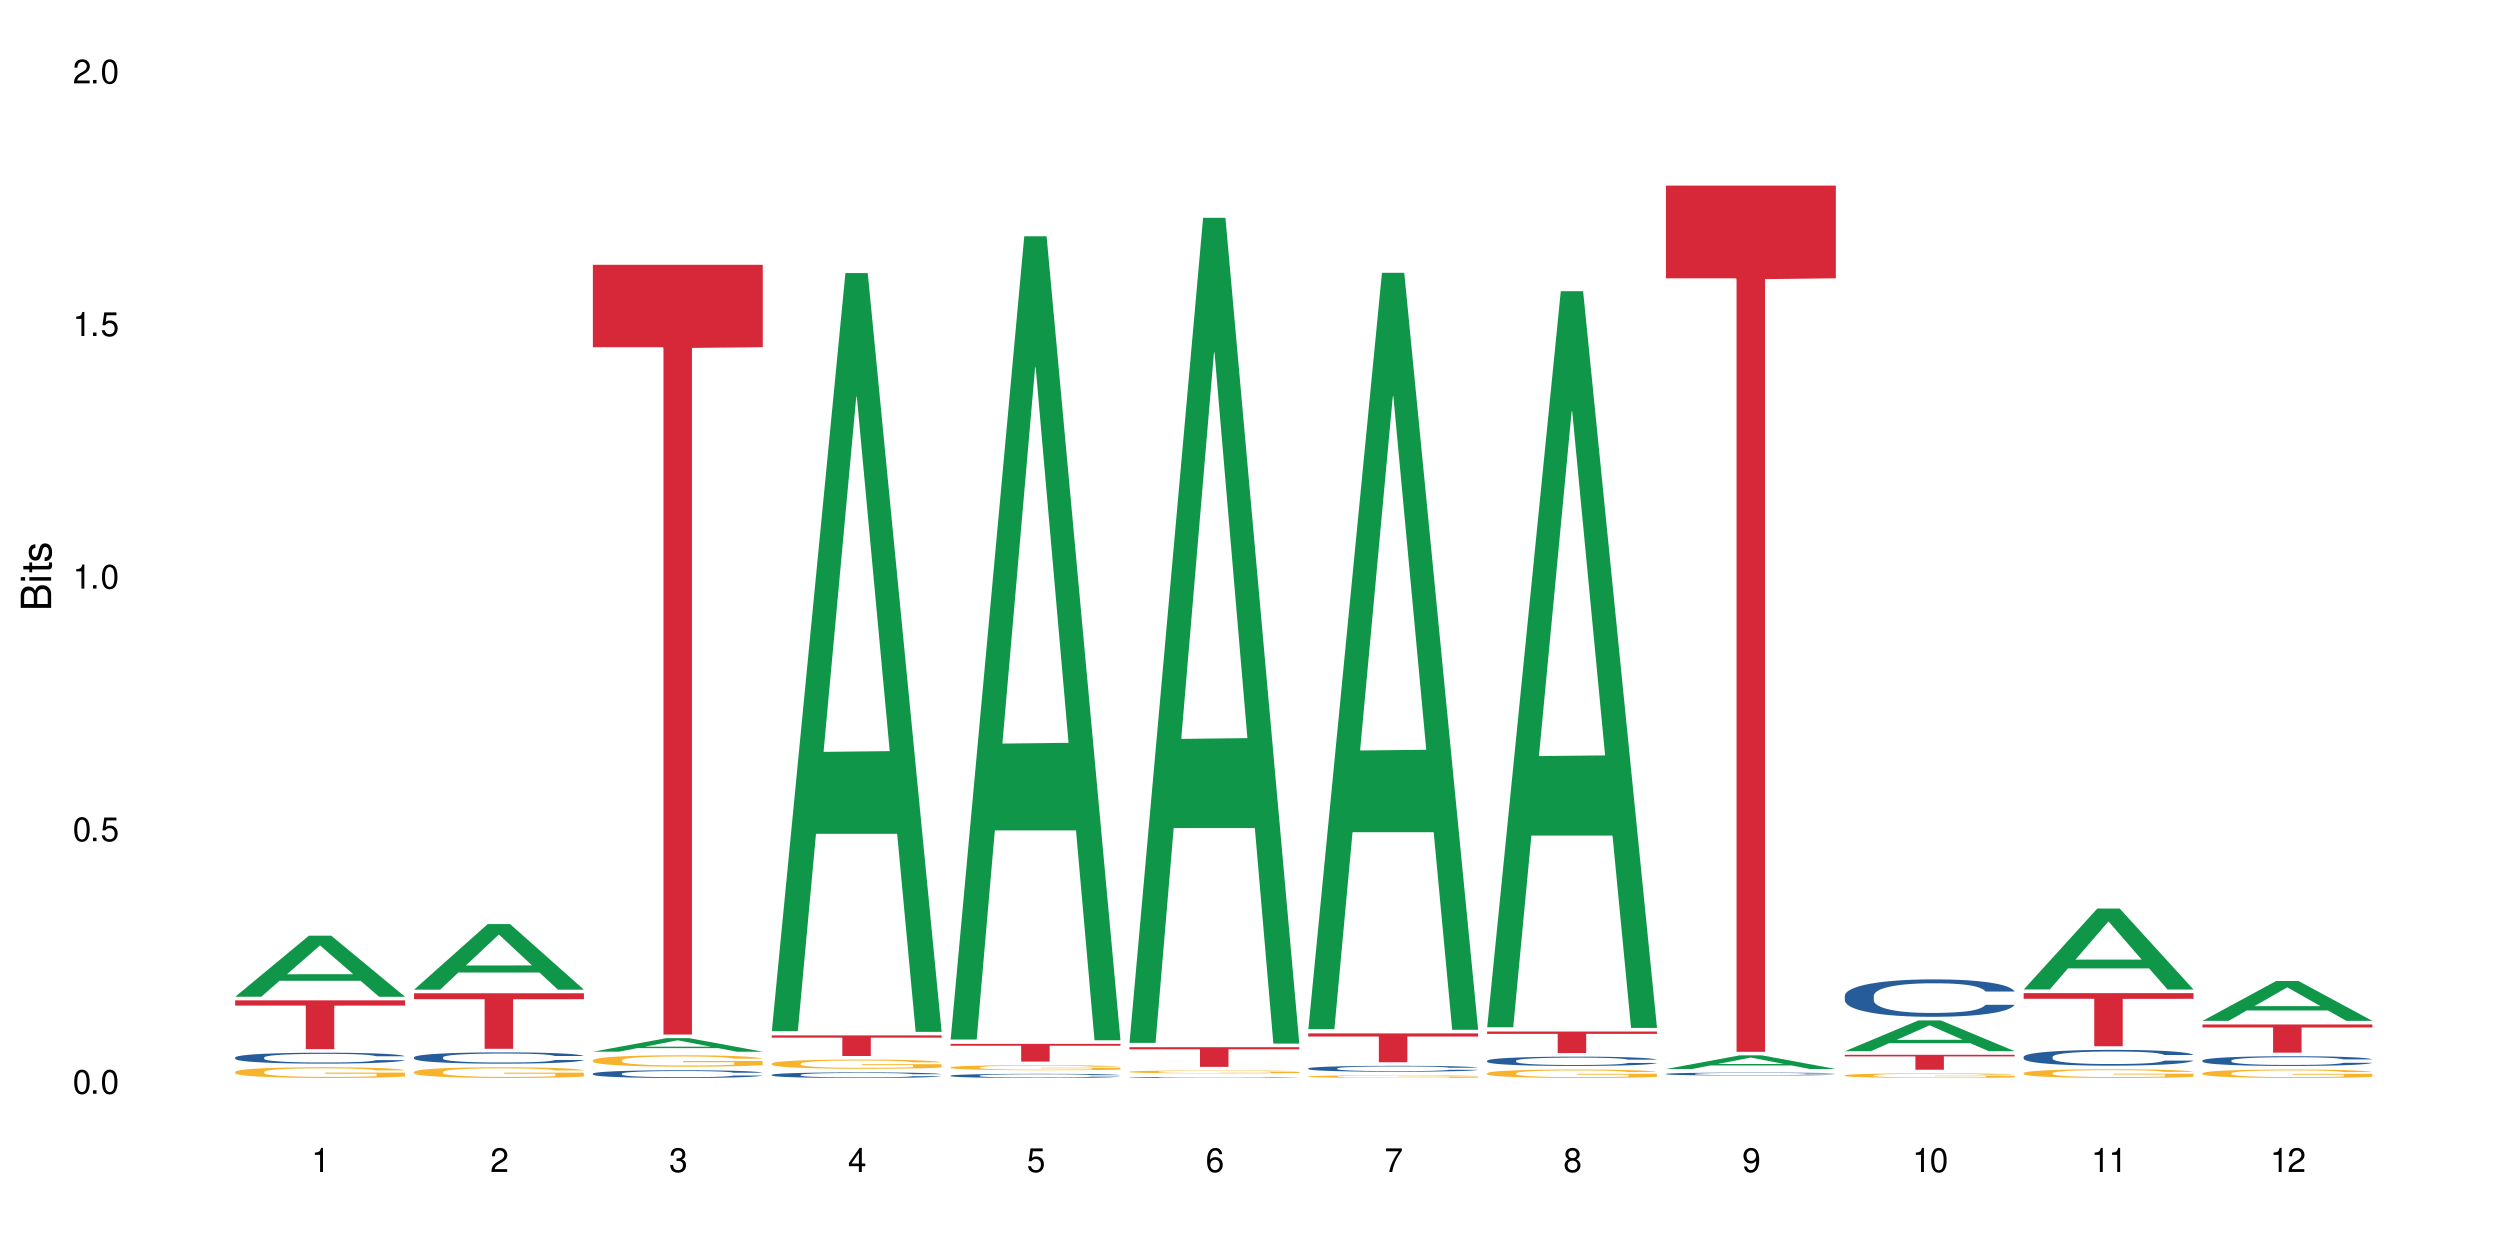 <?xml version="1.0" encoding="UTF-8"?>
<svg xmlns="http://www.w3.org/2000/svg" xmlns:xlink="http://www.w3.org/1999/xlink" width="720" height="360" viewBox="0 0 720 360">
<defs>
<g>
<g id="glyph-0-0">
</g>
<g id="glyph-0-1">
<path d="M 2.641 -6.938 C 2 -6.938 1.422 -6.656 1.078 -6.172 C 0.641 -5.562 0.406 -4.641 0.406 -3.359 C 0.406 -1.016 1.188 0.219 2.641 0.219 C 4.078 0.219 4.859 -1.016 4.859 -3.297 C 4.859 -4.641 4.656 -5.547 4.203 -6.172 C 3.844 -6.656 3.281 -6.938 2.641 -6.938 Z M 2.641 -6.188 C 3.547 -6.188 4 -5.25 4 -3.375 C 4 -1.406 3.562 -0.484 2.625 -0.484 C 1.734 -0.484 1.281 -1.438 1.281 -3.344 C 1.281 -5.25 1.734 -6.188 2.641 -6.188 Z M 2.641 -6.188 "/>
</g>
<g id="glyph-0-2">
<path d="M 1.828 -1 L 0.828 -1 L 0.828 0 L 1.828 0 Z M 1.828 -1 "/>
</g>
<g id="glyph-0-3">
<path d="M 4.562 -6.797 L 1.062 -6.797 L 0.547 -3.094 L 1.328 -3.094 C 1.719 -3.562 2.047 -3.734 2.578 -3.734 C 3.484 -3.734 4.062 -3.109 4.062 -2.094 C 4.062 -1.125 3.484 -0.531 2.578 -0.531 C 1.828 -0.531 1.375 -0.906 1.188 -1.672 L 0.328 -1.672 C 0.453 -1.109 0.547 -0.844 0.75 -0.594 C 1.125 -0.078 1.828 0.219 2.594 0.219 C 3.969 0.219 4.922 -0.781 4.922 -2.219 C 4.922 -3.562 4.031 -4.484 2.719 -4.484 C 2.25 -4.484 1.859 -4.359 1.469 -4.062 L 1.734 -5.969 L 4.562 -5.969 Z M 4.562 -6.797 "/>
</g>
<g id="glyph-0-4">
<path d="M 2.484 -4.938 L 2.484 0 L 3.328 0 L 3.328 -6.938 L 2.766 -6.938 C 2.469 -5.875 2.281 -5.734 0.984 -5.562 L 0.984 -4.938 Z M 2.484 -4.938 "/>
</g>
<g id="glyph-0-5">
<path d="M 4.859 -0.828 L 1.281 -0.828 C 1.359 -1.406 1.672 -1.781 2.5 -2.281 L 3.469 -2.828 C 4.406 -3.344 4.906 -4.062 4.906 -4.906 C 4.906 -5.484 4.672 -6.031 4.266 -6.406 C 3.859 -6.766 3.375 -6.938 2.719 -6.938 C 1.859 -6.938 1.219 -6.625 0.844 -6.031 C 0.609 -5.672 0.5 -5.234 0.484 -4.531 L 1.328 -4.531 C 1.359 -5.016 1.406 -5.281 1.531 -5.516 C 1.75 -5.938 2.188 -6.203 2.703 -6.203 C 3.469 -6.203 4.031 -5.641 4.031 -4.891 C 4.031 -4.344 3.719 -3.859 3.125 -3.516 L 2.234 -3 C 0.812 -2.172 0.406 -1.531 0.328 -0.016 L 4.859 -0.016 Z M 4.859 -0.828 "/>
</g>
<g id="glyph-0-6">
<path d="M 2.125 -3.188 L 2.578 -3.188 C 3.5 -3.188 3.984 -2.766 3.984 -1.922 C 3.984 -1.062 3.469 -0.531 2.594 -0.531 C 1.656 -0.531 1.203 -1 1.156 -2.016 L 0.312 -2.016 C 0.344 -1.453 0.438 -1.094 0.609 -0.781 C 0.953 -0.109 1.625 0.219 2.547 0.219 C 3.953 0.219 4.859 -0.625 4.859 -1.938 C 4.859 -2.828 4.516 -3.297 3.703 -3.594 C 4.344 -3.844 4.656 -4.328 4.656 -5.031 C 4.656 -6.219 3.875 -6.938 2.578 -6.938 C 1.203 -6.938 0.484 -6.172 0.453 -4.703 L 1.297 -4.703 C 1.312 -5.125 1.344 -5.359 1.453 -5.578 C 1.641 -5.969 2.062 -6.203 2.594 -6.203 C 3.344 -6.203 3.797 -5.75 3.797 -5 C 3.797 -4.516 3.609 -4.219 3.25 -4.047 C 3.016 -3.953 2.703 -3.922 2.125 -3.906 Z M 2.125 -3.188 "/>
</g>
<g id="glyph-0-7">
<path d="M 3.141 -1.672 L 3.141 0 L 3.984 0 L 3.984 -1.672 L 4.984 -1.672 L 4.984 -2.438 L 3.984 -2.438 L 3.984 -6.938 L 3.359 -6.938 L 0.266 -2.578 L 0.266 -1.672 Z M 3.141 -2.438 L 1 -2.438 L 3.141 -5.5 Z M 3.141 -2.438 "/>
</g>
<g id="glyph-0-8">
<path d="M 4.781 -5.125 C 4.609 -6.266 3.891 -6.938 2.844 -6.938 C 2.094 -6.938 1.422 -6.578 1.031 -5.953 C 0.594 -5.266 0.406 -4.422 0.406 -3.172 C 0.406 -2 0.578 -1.25 0.984 -0.641 C 1.359 -0.078 1.953 0.219 2.703 0.219 C 3.984 0.219 4.922 -0.75 4.922 -2.094 C 4.922 -3.375 4.062 -4.281 2.844 -4.281 C 2.172 -4.281 1.641 -4.031 1.281 -3.516 C 1.281 -5.234 1.828 -6.188 2.797 -6.188 C 3.391 -6.188 3.797 -5.797 3.938 -5.125 Z M 2.734 -3.531 C 3.547 -3.531 4.062 -2.953 4.062 -2.031 C 4.062 -1.156 3.484 -0.531 2.703 -0.531 C 1.922 -0.531 1.328 -1.188 1.328 -2.078 C 1.328 -2.938 1.906 -3.531 2.734 -3.531 Z M 2.734 -3.531 "/>
</g>
<g id="glyph-0-9">
<path d="M 4.984 -6.797 L 0.438 -6.797 L 0.438 -5.969 L 4.109 -5.969 C 2.5 -3.656 1.828 -2.234 1.328 0 L 2.219 0 C 2.594 -2.172 3.453 -4.047 4.984 -6.094 Z M 4.984 -6.797 "/>
</g>
<g id="glyph-0-10">
<path d="M 3.75 -3.656 C 4.469 -4.094 4.688 -4.438 4.688 -5.078 C 4.688 -6.172 3.844 -6.938 2.641 -6.938 C 1.438 -6.938 0.594 -6.172 0.594 -5.094 C 0.594 -4.438 0.812 -4.094 1.516 -3.656 C 0.734 -3.266 0.359 -2.703 0.359 -1.922 C 0.359 -0.656 1.281 0.219 2.641 0.219 C 3.984 0.219 4.922 -0.656 4.922 -1.922 C 4.922 -2.703 4.531 -3.266 3.75 -3.656 Z M 2.641 -6.188 C 3.359 -6.188 3.812 -5.75 3.812 -5.062 C 3.812 -4.406 3.344 -3.984 2.641 -3.984 C 1.922 -3.984 1.453 -4.406 1.453 -5.078 C 1.453 -5.75 1.922 -6.188 2.641 -6.188 Z M 2.641 -3.266 C 3.484 -3.266 4.062 -2.719 4.062 -1.906 C 4.062 -1.078 3.484 -0.531 2.625 -0.531 C 1.797 -0.531 1.219 -1.094 1.219 -1.906 C 1.219 -2.719 1.781 -3.266 2.641 -3.266 Z M 2.641 -3.266 "/>
</g>
<g id="glyph-0-11">
<path d="M 0.516 -1.578 C 0.672 -0.453 1.406 0.219 2.438 0.219 C 3.188 0.219 3.859 -0.141 4.266 -0.766 C 4.688 -1.453 4.891 -2.297 4.891 -3.547 C 4.891 -4.719 4.703 -5.453 4.312 -6.078 C 3.938 -6.641 3.344 -6.938 2.594 -6.938 C 1.297 -6.938 0.359 -5.969 0.359 -4.625 C 0.359 -3.344 1.234 -2.453 2.453 -2.453 C 3.094 -2.453 3.578 -2.672 4.016 -3.203 C 4 -1.484 3.469 -0.531 2.5 -0.531 C 1.906 -0.531 1.484 -0.906 1.359 -1.578 Z M 2.578 -6.203 C 3.375 -6.203 3.969 -5.531 3.969 -4.641 C 3.969 -3.797 3.391 -3.188 2.547 -3.188 C 1.734 -3.188 1.234 -3.766 1.234 -4.688 C 1.234 -5.562 1.797 -6.203 2.578 -6.203 Z M 2.578 -6.203 "/>
</g>
<g id="glyph-1-0">
</g>
<g id="glyph-1-1">
<path d="M 0 -0.953 L 0 -4.891 C 0 -5.719 -0.234 -6.344 -0.734 -6.797 C -1.188 -7.234 -1.812 -7.469 -2.5 -7.469 C -3.547 -7.469 -4.188 -7 -4.625 -5.875 C -4.984 -6.688 -5.625 -7.094 -6.531 -7.094 C -7.172 -7.094 -7.734 -6.859 -8.141 -6.391 C -8.562 -5.922 -8.75 -5.344 -8.75 -4.5 L -8.75 -0.953 Z M -4.984 -2.062 L -7.766 -2.062 L -7.766 -4.219 C -7.766 -4.844 -7.688 -5.203 -7.453 -5.5 C -7.219 -5.812 -6.859 -5.969 -6.375 -5.969 C -5.891 -5.969 -5.531 -5.812 -5.297 -5.5 C -5.062 -5.203 -4.984 -4.844 -4.984 -4.219 Z M -0.984 -2.062 L -4 -2.062 L -4 -4.781 C -4 -5.766 -3.438 -6.359 -2.484 -6.359 C -1.547 -6.359 -0.984 -5.766 -0.984 -4.781 Z M -0.984 -2.062 "/>
</g>
<g id="glyph-1-2">
<path d="M -6.281 -1.797 L -6.281 -0.797 L 0 -0.797 L 0 -1.797 Z M -8.75 -1.797 L -8.75 -0.797 L -7.484 -0.797 L -7.484 -1.797 Z M -8.75 -1.797 "/>
</g>
<g id="glyph-1-3">
<path d="M -6.281 -3.047 L -6.281 -2.016 L -8.016 -2.016 L -8.016 -1.016 L -6.281 -1.016 L -6.281 -0.172 L -5.469 -0.172 L -5.469 -1.016 L -0.719 -1.016 C -0.078 -1.016 0.281 -1.453 0.281 -2.234 C 0.281 -2.5 0.25 -2.719 0.188 -3.047 L -0.641 -3.047 C -0.609 -2.906 -0.594 -2.766 -0.594 -2.562 C -0.594 -2.141 -0.719 -2.016 -1.156 -2.016 L -5.469 -2.016 L -5.469 -3.047 Z M -6.281 -3.047 "/>
</g>
<g id="glyph-1-4">
<path d="M -4.531 -5.25 C -5.766 -5.25 -6.469 -4.422 -6.469 -2.969 C -6.469 -1.516 -5.719 -0.562 -4.547 -0.562 C -3.562 -0.562 -3.094 -1.062 -2.734 -2.562 L -2.516 -3.484 C -2.344 -4.188 -2.094 -4.469 -1.641 -4.469 C -1.047 -4.469 -0.641 -3.875 -0.641 -3 C -0.641 -2.453 -0.797 -2 -1.062 -1.75 C -1.25 -1.594 -1.422 -1.531 -1.875 -1.469 L -1.875 -0.406 C -0.422 -0.453 0.281 -1.266 0.281 -2.922 C 0.281 -4.5 -0.5 -5.516 -1.719 -5.516 C -2.656 -5.516 -3.172 -4.984 -3.469 -3.734 L -3.703 -2.766 C -3.891 -1.953 -4.156 -1.609 -4.594 -1.609 C -5.188 -1.609 -5.547 -2.125 -5.547 -2.938 C -5.547 -3.75 -5.203 -4.172 -4.531 -4.203 Z M -4.531 -5.25 "/>
</g>
</g>
</defs>
<rect x="-72" y="-36" width="864" height="432" fill="rgb(100%, 100%, 100%)" fill-opacity="1"/>
<path fill-rule="nonzero" fill="rgb(6.275%, 58.824%, 28.235%)" fill-opacity="1" d="M 67.73 287.059 L 67.785 287.043 L 88.957 269.477 L 95.387 269.477 L 116.664 287.074 L 109.188 287.074 L 103.855 282.48 L 80.488 282.48 L 75.258 287.059 L 67.73 287.059 L 82.734 280.582 L 101.711 280.566 L 92.25 272.352 L 92.145 272.336 L 92.039 272.387 L 82.684 280.566 L 82.734 280.582 Z M 67.73 287.059 "/>
<path fill-rule="nonzero" fill="rgb(14.51%, 36.078%, 60%)" fill-opacity="1" d="M 67.73 304.551 L 67.789 304.547 L 67.789 304.477 L 67.969 304.367 L 68.387 304.23 L 68.805 304.137 L 69.879 303.965 L 71.371 303.801 L 72.922 303.676 L 74.055 303.602 L 75.07 303.543 L 77.398 303.438 L 78.891 303.383 L 80.5 303.336 L 82.469 303.285 L 83.902 303.258 L 87.125 303.211 L 89.512 303.191 L 91.363 303.184 L 95.359 303.184 L 97.746 303.195 L 99.477 303.207 L 101.387 303.23 L 102.996 303.258 L 105.801 303.32 L 108.309 303.402 L 109.441 303.445 L 111.234 303.535 L 112.605 303.621 L 113.559 303.695 L 114.633 303.801 L 115.59 303.934 L 116.305 304.078 L 116.664 304.203 L 108.309 304.203 L 107.891 304.086 L 107.414 303.996 L 106.52 303.879 L 105.625 303.797 L 104.371 303.715 L 103.238 303.66 L 101.684 303.605 L 100.312 303.57 L 98.879 303.543 L 97.508 303.527 L 94.883 303.512 L 91.84 303.512 L 90.707 303.516 L 88.379 303.539 L 87.125 303.559 L 85.336 303.598 L 84.082 303.637 L 82.59 303.695 L 81.574 303.742 L 80.32 303.816 L 79.426 303.883 L 78.414 303.977 L 77.816 304.051 L 77.277 304.129 L 76.801 304.227 L 76.441 304.324 L 76.203 304.43 L 76.086 304.535 L 76.086 304.98 L 76.203 305.082 L 76.504 305.203 L 77.277 305.379 L 78.414 305.531 L 79.727 305.652 L 80.977 305.738 L 81.695 305.777 L 82.648 305.824 L 84.141 305.883 L 86.289 305.938 L 87.543 305.961 L 89.453 305.984 L 91.422 305.996 L 94.047 305.996 L 96.375 305.984 L 97.926 305.969 L 99.535 305.949 L 101.746 305.898 L 103.117 305.852 L 104.312 305.797 L 105.207 305.742 L 105.801 305.699 L 106.699 305.609 L 107.414 305.512 L 107.949 305.41 L 108.309 305.312 L 116.664 305.312 L 116.305 305.43 L 115.77 305.539 L 115.23 305.621 L 114.395 305.723 L 113.441 305.812 L 112.066 305.914 L 110.934 305.98 L 109.441 306.051 L 108.07 306.105 L 106.578 306.152 L 104.371 306.211 L 102.938 306.242 L 101.387 306.266 L 99.535 306.289 L 97.211 306.309 L 94.703 306.32 L 92.375 306.324 L 89.871 306.316 L 88.02 306.305 L 85.574 306.281 L 82.531 306.23 L 80.32 306.176 L 78.59 306.121 L 77.102 306.062 L 75.43 305.984 L 73.281 305.859 L 71.969 305.762 L 71.074 305.68 L 70.059 305.57 L 69.344 305.469 L 68.508 305.309 L 67.91 305.102 L 67.73 304.945 Z M 67.73 304.551 "/>
<path fill-rule="nonzero" fill="rgb(96.863%, 70.196%, 16.863%)" fill-opacity="1" d="M 67.73 308.688 L 67.789 308.684 L 67.789 308.629 L 68.031 308.5 L 68.625 308.324 L 69.402 308.18 L 70.238 308.066 L 70.773 308.004 L 71.668 307.922 L 72.445 307.859 L 74.414 307.73 L 76.922 307.609 L 78.293 307.559 L 79.844 307.512 L 82.051 307.457 L 83.066 307.438 L 86.172 307.395 L 89.691 307.363 L 93.57 307.355 L 95.359 307.359 L 97.805 307.371 L 101.148 307.402 L 103.059 307.43 L 104.551 307.457 L 106.102 307.496 L 108.012 307.551 L 109.801 307.621 L 111.234 307.688 L 112.664 307.773 L 113.859 307.863 L 114.871 307.965 L 115.77 308.082 L 116.305 308.184 L 116.664 308.281 L 108.367 308.281 L 107.891 308.184 L 107.355 308.105 L 106.461 308.012 L 105.562 307.941 L 104.668 307.891 L 102.996 307.816 L 101.566 307.77 L 99.777 307.73 L 98.047 307.703 L 96.074 307.688 L 94.883 307.684 L 91.719 307.684 L 88.855 307.703 L 87.184 307.727 L 85.992 307.746 L 84.32 307.789 L 83.305 307.824 L 82.707 307.848 L 80.918 307.934 L 79.727 308.016 L 79.07 308.066 L 78.234 308.152 L 77.637 308.23 L 76.98 308.344 L 76.621 308.43 L 76.145 308.621 L 76.086 309.133 L 76.266 309.242 L 76.621 309.355 L 77.102 309.461 L 77.816 309.566 L 78.531 309.648 L 79.785 309.762 L 80.859 309.832 L 81.695 309.883 L 83.305 309.957 L 83.961 309.984 L 85.512 310.035 L 87.125 310.074 L 89.094 310.109 L 90.586 310.125 L 92.973 310.141 L 96.016 310.141 L 99.598 310.125 L 101.863 310.102 L 103.414 310.078 L 104.43 310.059 L 105.684 310.027 L 106.578 310 L 107.414 309.969 L 108.43 309.918 L 108.43 309.242 L 93.688 309.238 L 93.688 308.918 L 116.602 308.918 L 116.664 310.027 L 115.41 310.105 L 113.859 310.176 L 112.367 310.234 L 110.816 310.281 L 108.605 310.336 L 106.816 310.371 L 104.07 310.41 L 101.566 310.438 L 98.941 310.453 L 96.613 310.461 L 93.867 310.465 L 91.422 310.457 L 88.797 310.441 L 86.707 310.418 L 84.797 310.391 L 82.887 310.352 L 80.5 310.293 L 78.949 310.246 L 77.34 310.188 L 75.727 310.113 L 74.297 310.039 L 73.34 309.98 L 72.387 309.91 L 71.371 309.824 L 70.418 309.73 L 69.699 309.641 L 69.043 309.543 L 68.566 309.449 L 68.09 309.32 L 67.852 309.219 L 67.73 309.129 Z M 67.73 308.688 "/>
<path fill-rule="nonzero" fill="rgb(83.922%, 15.686%, 22.353%)" fill-opacity="1" d="M 67.73 288.105 L 116.664 288.105 L 116.664 289.609 L 96.27 289.625 L 96.27 302.148 L 88.066 302.148 L 88.066 289.637 L 87.945 289.609 L 67.73 289.609 Z M 67.73 288.105 "/>
<path fill-rule="nonzero" fill="rgb(6.275%, 58.824%, 28.235%)" fill-opacity="1" d="M 119.238 285.016 L 119.289 284.996 L 140.465 266.129 L 146.895 266.129 L 168.172 285.031 L 160.695 285.031 L 155.363 280.098 L 131.996 280.098 L 126.766 285.016 L 119.238 285.016 L 134.242 278.059 L 153.219 278.039 L 143.758 269.219 L 143.652 269.199 L 143.547 269.254 L 134.191 278.039 L 134.242 278.059 Z M 119.238 285.016 "/>
<path fill-rule="nonzero" fill="rgb(14.51%, 36.078%, 60%)" fill-opacity="1" d="M 119.238 304.5 L 119.297 304.496 L 119.297 304.422 L 119.477 304.312 L 119.895 304.168 L 120.312 304.07 L 121.387 303.895 L 122.879 303.727 L 124.43 303.594 L 125.562 303.516 L 126.578 303.457 L 128.906 303.348 L 130.398 303.289 L 132.008 303.238 L 133.977 303.191 L 135.41 303.16 L 138.633 303.113 L 141.02 303.09 L 142.871 303.082 L 146.867 303.082 L 149.254 303.094 L 150.984 303.109 L 152.895 303.133 L 154.504 303.16 L 157.309 303.227 L 159.816 303.309 L 160.949 303.355 L 162.742 303.449 L 164.113 303.539 L 165.066 303.613 L 166.141 303.727 L 167.098 303.859 L 167.812 304.012 L 168.172 304.137 L 159.816 304.137 L 159.398 304.02 L 158.922 303.926 L 158.027 303.805 L 157.133 303.719 L 155.879 303.633 L 154.746 303.574 L 153.191 303.52 L 151.82 303.484 L 150.387 303.457 L 149.016 303.438 L 146.391 303.422 L 143.348 303.422 L 142.211 303.426 L 139.887 303.453 L 138.633 303.473 L 136.844 303.516 L 135.59 303.551 L 134.098 303.613 L 133.082 303.664 L 131.828 303.738 L 130.934 303.809 L 129.922 303.906 L 129.324 303.98 L 128.785 304.062 L 128.309 304.16 L 127.949 304.266 L 127.711 304.375 L 127.594 304.484 L 127.594 304.945 L 127.711 305.051 L 128.012 305.176 L 128.785 305.359 L 129.922 305.516 L 131.234 305.641 L 132.484 305.73 L 133.203 305.77 L 134.156 305.82 L 135.648 305.879 L 137.797 305.938 L 139.051 305.961 L 140.961 305.984 L 142.93 305.996 L 145.555 305.996 L 147.883 305.984 L 149.434 305.969 L 151.043 305.945 L 153.254 305.895 L 154.625 305.848 L 155.816 305.793 L 156.715 305.734 L 157.309 305.688 L 158.207 305.594 L 158.922 305.496 L 159.457 305.391 L 159.816 305.289 L 168.172 305.289 L 167.812 305.41 L 167.277 305.523 L 166.738 305.609 L 165.902 305.715 L 164.949 305.809 L 163.574 305.91 L 162.441 305.98 L 160.949 306.055 L 159.578 306.109 L 158.086 306.16 L 155.879 306.219 L 154.445 306.25 L 152.895 306.277 L 151.043 306.301 L 148.719 306.32 L 146.211 306.332 L 143.883 306.336 L 141.379 306.332 L 139.527 306.32 L 137.082 306.293 L 134.039 306.238 L 131.828 306.18 L 130.098 306.125 L 128.605 306.066 L 126.938 305.984 L 124.789 305.855 L 123.477 305.754 L 122.582 305.672 L 121.566 305.555 L 120.852 305.449 L 120.016 305.285 L 119.418 305.07 L 119.238 304.91 Z M 119.238 304.5 "/>
<path fill-rule="nonzero" fill="rgb(96.863%, 70.196%, 16.863%)" fill-opacity="1" d="M 119.238 308.695 L 119.297 308.691 L 119.297 308.637 L 119.535 308.508 L 120.133 308.332 L 120.91 308.188 L 121.746 308.074 L 122.281 308.016 L 123.176 307.93 L 123.953 307.867 L 125.922 307.742 L 128.43 307.621 L 129.801 307.57 L 131.352 307.523 L 133.559 307.469 L 134.574 307.449 L 137.676 307.406 L 141.199 307.379 L 145.078 307.367 L 146.867 307.371 L 149.312 307.383 L 152.656 307.414 L 154.566 307.441 L 156.059 307.469 L 157.609 307.508 L 159.52 307.562 L 161.309 307.633 L 162.742 307.699 L 164.172 307.785 L 165.367 307.875 L 166.379 307.973 L 167.277 308.094 L 167.812 308.191 L 168.172 308.289 L 159.875 308.289 L 159.398 308.191 L 158.863 308.113 L 157.965 308.023 L 157.07 307.953 L 156.176 307.898 L 154.504 307.828 L 153.074 307.781 L 151.281 307.742 L 149.551 307.715 L 147.582 307.699 L 146.391 307.695 L 143.227 307.695 L 140.363 307.715 L 138.691 307.734 L 137.5 307.758 L 135.828 307.801 L 134.812 307.836 L 134.215 307.859 L 132.426 307.945 L 131.234 308.023 L 130.578 308.078 L 129.742 308.164 L 129.145 308.238 L 128.488 308.352 L 128.129 308.438 L 127.652 308.629 L 127.594 309.137 L 127.773 309.246 L 128.129 309.363 L 128.605 309.465 L 129.324 309.57 L 130.039 309.652 L 131.293 309.762 L 132.367 309.836 L 133.203 309.883 L 134.812 309.961 L 135.469 309.988 L 137.02 310.039 L 138.633 310.078 L 140.602 310.109 L 142.094 310.129 L 144.48 310.141 L 147.523 310.141 L 151.105 310.125 L 153.371 310.102 L 154.922 310.078 L 155.938 310.059 L 157.191 310.027 L 158.086 310 L 158.922 309.969 L 159.938 309.922 L 159.938 309.246 L 145.195 309.242 L 145.195 308.926 L 168.109 308.922 L 168.172 310.027 L 166.918 310.105 L 165.367 310.18 L 163.875 310.234 L 162.324 310.281 L 160.113 310.336 L 158.324 310.371 L 155.578 310.41 L 153.074 310.438 L 150.449 310.453 L 148.121 310.461 L 145.375 310.465 L 142.93 310.457 L 140.305 310.441 L 138.215 310.418 L 136.305 310.391 L 134.395 310.355 L 132.008 310.293 L 130.457 310.246 L 128.848 310.188 L 127.234 310.117 L 125.801 310.039 L 124.848 309.98 L 123.895 309.914 L 122.879 309.828 L 121.926 309.73 L 121.207 309.645 L 120.551 309.547 L 120.074 309.453 L 119.598 309.324 L 119.359 309.223 L 119.238 309.137 Z M 119.238 308.695 "/>
<path fill-rule="nonzero" fill="rgb(83.922%, 15.686%, 22.353%)" fill-opacity="1" d="M 119.238 286.066 L 168.172 286.066 L 168.172 287.777 L 147.777 287.789 L 147.777 302.051 L 139.574 302.051 L 139.574 287.805 L 139.453 287.777 L 119.238 287.777 Z M 119.238 286.066 "/>
<path fill-rule="nonzero" fill="rgb(6.275%, 58.824%, 28.235%)" fill-opacity="1" d="M 170.746 302.887 L 170.797 302.883 L 191.973 298.98 L 198.402 298.98 L 219.68 302.891 L 212.203 302.891 L 206.871 301.867 L 183.504 301.867 L 178.273 302.887 L 170.746 302.887 L 185.75 301.445 L 204.727 301.441 L 195.266 299.621 L 195.16 299.617 L 195.055 299.625 L 185.699 301.441 L 185.75 301.445 Z M 170.746 302.887 "/>
<path fill-rule="nonzero" fill="rgb(14.51%, 36.078%, 60%)" fill-opacity="1" d="M 170.746 309.203 L 170.805 309.203 L 170.805 309.152 L 170.984 309.074 L 171.402 308.977 L 171.82 308.91 L 172.895 308.789 L 174.387 308.672 L 175.938 308.582 L 177.07 308.531 L 178.086 308.488 L 180.414 308.414 L 181.906 308.375 L 183.516 308.34 L 185.484 308.305 L 186.918 308.285 L 190.141 308.254 L 192.527 308.238 L 194.375 308.234 L 198.375 308.234 L 200.762 308.242 L 202.492 308.25 L 204.402 308.27 L 206.012 308.285 L 208.816 308.332 L 211.324 308.387 L 212.457 308.422 L 214.25 308.484 L 215.621 308.547 L 216.574 308.598 L 217.648 308.672 L 218.605 308.766 L 219.32 308.871 L 219.68 308.957 L 211.324 308.957 L 210.906 308.875 L 210.43 308.812 L 209.535 308.73 L 208.641 308.668 L 207.387 308.609 L 206.25 308.57 L 204.699 308.531 L 203.328 308.508 L 201.895 308.488 L 200.523 308.477 L 197.898 308.465 L 194.855 308.465 L 193.719 308.469 L 191.395 308.484 L 190.141 308.5 L 188.352 308.527 L 187.098 308.555 L 185.605 308.598 L 184.59 308.629 L 183.336 308.684 L 182.441 308.73 L 181.426 308.797 L 180.832 308.848 L 180.293 308.906 L 179.816 308.973 L 179.457 309.043 L 179.219 309.121 L 179.102 309.195 L 179.102 309.508 L 179.219 309.582 L 179.52 309.668 L 180.293 309.793 L 181.426 309.902 L 182.742 309.988 L 183.992 310.047 L 184.711 310.078 L 185.664 310.109 L 187.156 310.148 L 189.305 310.191 L 190.559 310.207 L 192.469 310.223 L 194.438 310.23 L 197.062 310.23 L 199.391 310.223 L 200.941 310.215 L 202.551 310.195 L 204.762 310.164 L 206.133 310.129 L 207.324 310.09 L 208.223 310.051 L 208.816 310.02 L 209.711 309.957 L 210.43 309.887 L 210.965 309.816 L 211.324 309.746 L 219.68 309.746 L 219.32 309.828 L 218.785 309.906 L 218.246 309.965 L 217.41 310.039 L 216.457 310.102 L 215.082 310.172 L 213.949 310.219 L 212.457 310.27 L 211.086 310.309 L 209.594 310.344 L 207.387 310.383 L 205.953 310.406 L 204.402 310.422 L 202.551 310.441 L 200.227 310.453 L 197.719 310.461 L 195.391 310.465 L 192.887 310.461 L 191.035 310.453 L 188.59 310.434 L 185.547 310.398 L 183.336 310.359 L 181.605 310.32 L 180.113 310.277 L 178.445 310.223 L 176.297 310.133 L 174.984 310.062 L 174.086 310.008 L 173.074 309.93 L 172.355 309.855 L 171.523 309.742 L 170.926 309.598 L 170.746 309.484 Z M 170.746 309.203 "/>
<path fill-rule="nonzero" fill="rgb(96.863%, 70.196%, 16.863%)" fill-opacity="1" d="M 170.746 305.324 L 170.805 305.324 L 170.805 305.262 L 171.043 305.129 L 171.641 304.941 L 172.418 304.789 L 173.254 304.672 L 173.789 304.605 L 174.684 304.516 L 175.461 304.453 L 177.43 304.316 L 179.938 304.191 L 181.309 304.137 L 182.859 304.086 L 185.066 304.027 L 186.082 304.008 L 189.184 303.961 L 192.707 303.93 L 196.586 303.922 L 198.375 303.926 L 200.82 303.938 L 204.164 303.969 L 206.074 304 L 207.566 304.027 L 209.117 304.066 L 211.027 304.129 L 212.816 304.199 L 214.25 304.273 L 215.68 304.363 L 216.875 304.457 L 217.887 304.562 L 218.785 304.688 L 219.32 304.793 L 219.68 304.898 L 211.383 304.898 L 210.906 304.793 L 210.371 304.711 L 209.473 304.613 L 208.578 304.543 L 207.684 304.484 L 206.012 304.406 L 204.582 304.359 L 202.789 304.316 L 201.059 304.289 L 199.09 304.273 L 197.898 304.266 L 194.734 304.266 L 191.871 304.285 L 190.199 304.312 L 189.008 304.336 L 187.336 304.379 L 186.32 304.414 L 185.723 304.441 L 183.934 304.531 L 182.742 304.617 L 182.086 304.672 L 181.25 304.762 L 180.652 304.844 L 179.996 304.965 L 179.637 305.055 L 179.16 305.258 L 179.102 305.797 L 179.281 305.91 L 179.637 306.031 L 180.113 306.141 L 180.832 306.254 L 181.547 306.34 L 182.801 306.457 L 183.875 306.535 L 184.711 306.586 L 186.32 306.668 L 186.977 306.695 L 188.527 306.75 L 190.141 306.789 L 192.109 306.828 L 193.602 306.844 L 195.988 306.859 L 199.031 306.859 L 202.613 306.84 L 204.879 306.816 L 206.43 306.793 L 207.445 306.773 L 208.699 306.738 L 209.594 306.711 L 210.43 306.676 L 211.445 306.625 L 211.445 305.91 L 196.703 305.906 L 196.703 305.57 L 219.617 305.57 L 219.68 306.738 L 218.426 306.82 L 216.875 306.898 L 215.383 306.957 L 213.832 307.008 L 211.621 307.066 L 209.832 307.102 L 207.086 307.145 L 204.582 307.172 L 201.957 307.188 L 199.629 307.199 L 196.883 307.199 L 194.438 307.195 L 191.812 307.176 L 189.723 307.152 L 187.812 307.121 L 185.902 307.086 L 183.516 307.02 L 181.965 306.969 L 180.355 306.906 L 178.742 306.832 L 177.309 306.75 L 176.355 306.688 L 175.402 306.617 L 174.387 306.527 L 173.43 306.426 L 172.715 306.332 L 172.059 306.227 L 171.582 306.129 L 171.105 305.992 L 170.867 305.887 L 170.746 305.793 Z M 170.746 305.324 "/>
<path fill-rule="nonzero" fill="rgb(83.922%, 15.686%, 22.353%)" fill-opacity="1" d="M 170.746 76.262 L 219.68 76.262 L 219.68 99.992 L 199.285 100.199 L 199.285 297.949 L 191.078 297.949 L 191.078 100.41 L 190.961 99.992 L 170.746 99.992 Z M 170.746 76.262 "/>
<path fill-rule="nonzero" fill="rgb(6.275%, 58.824%, 28.235%)" fill-opacity="1" d="M 222.254 296.969 L 222.305 296.762 L 243.48 78.641 L 249.91 78.641 L 271.188 297.172 L 263.711 297.172 L 258.379 240.129 L 235.008 240.129 L 229.781 296.969 L 222.254 296.969 L 237.258 216.531 L 256.234 216.324 L 246.773 114.344 L 246.668 114.141 L 246.562 114.754 L 237.207 216.324 L 237.258 216.531 Z M 222.254 296.969 "/>
<path fill-rule="nonzero" fill="rgb(14.51%, 36.078%, 60%)" fill-opacity="1" d="M 222.254 309.547 L 222.312 309.547 L 222.312 309.512 L 222.492 309.457 L 222.91 309.383 L 223.328 309.336 L 224.402 309.246 L 225.895 309.164 L 227.445 309.098 L 228.578 309.059 L 229.594 309.031 L 231.922 308.977 L 233.414 308.945 L 235.023 308.922 L 236.992 308.898 L 238.426 308.883 L 241.648 308.859 L 244.035 308.848 L 245.883 308.844 L 249.883 308.844 L 252.27 308.848 L 254 308.855 L 255.91 308.867 L 257.52 308.883 L 260.324 308.914 L 262.832 308.957 L 263.965 308.98 L 265.754 309.027 L 267.129 309.07 L 268.082 309.109 L 269.156 309.164 L 270.113 309.23 L 270.828 309.305 L 271.188 309.371 L 262.832 309.371 L 262.414 309.309 L 261.938 309.266 L 261.043 309.203 L 260.145 309.16 L 258.895 309.117 L 257.758 309.09 L 256.207 309.062 L 254.836 309.043 L 253.402 309.031 L 252.031 309.02 L 249.406 309.012 L 246.363 309.012 L 245.227 309.016 L 242.902 309.027 L 241.648 309.039 L 239.855 309.059 L 238.605 309.078 L 237.113 309.105 L 236.098 309.133 L 234.844 309.172 L 233.949 309.203 L 232.934 309.254 L 232.34 309.289 L 231.801 309.332 L 231.324 309.383 L 230.965 309.434 L 230.727 309.488 L 230.609 309.543 L 230.609 309.77 L 230.727 309.824 L 231.027 309.887 L 231.801 309.977 L 232.934 310.055 L 234.25 310.117 L 235.5 310.16 L 236.219 310.184 L 237.172 310.207 L 238.664 310.234 L 240.812 310.266 L 242.066 310.277 L 243.977 310.289 L 245.945 310.297 L 248.57 310.297 L 250.898 310.289 L 252.449 310.281 L 254.059 310.27 L 256.266 310.246 L 257.641 310.223 L 258.832 310.191 L 259.73 310.164 L 260.324 310.141 L 261.219 310.094 L 261.938 310.043 L 262.473 309.992 L 262.832 309.941 L 271.188 309.941 L 270.828 310 L 270.289 310.059 L 269.754 310.102 L 268.918 310.156 L 267.965 310.199 L 266.59 310.254 L 265.457 310.285 L 263.965 310.324 L 262.594 310.352 L 261.102 310.375 L 258.895 310.406 L 257.461 310.422 L 255.91 310.434 L 254.059 310.445 L 251.73 310.457 L 249.227 310.461 L 246.898 310.465 L 244.391 310.461 L 242.543 310.457 L 240.098 310.441 L 237.051 310.414 L 234.844 310.387 L 233.113 310.359 L 231.621 310.328 L 229.953 310.289 L 227.805 310.223 L 226.492 310.172 L 225.594 310.133 L 224.582 310.074 L 223.863 310.023 L 223.031 309.941 L 222.434 309.836 L 222.254 309.754 Z M 222.254 309.547 "/>
<path fill-rule="nonzero" fill="rgb(96.863%, 70.196%, 16.863%)" fill-opacity="1" d="M 222.254 306.293 L 222.312 306.289 L 222.312 306.242 L 222.551 306.133 L 223.148 305.98 L 223.926 305.855 L 224.762 305.762 L 225.297 305.707 L 226.191 305.637 L 226.969 305.582 L 228.938 305.473 L 231.445 305.371 L 232.816 305.328 L 234.367 305.285 L 236.574 305.242 L 237.59 305.223 L 240.691 305.184 L 244.215 305.16 L 248.094 305.152 L 249.883 305.156 L 252.328 305.164 L 255.672 305.191 L 257.582 305.215 L 259.07 305.242 L 260.625 305.273 L 262.535 305.32 L 264.324 305.379 L 265.754 305.438 L 267.188 305.512 L 268.383 305.586 L 269.395 305.672 L 270.289 305.773 L 270.828 305.859 L 271.188 305.945 L 262.891 305.945 L 262.414 305.859 L 261.875 305.793 L 260.98 305.715 L 260.086 305.656 L 259.191 305.609 L 257.52 305.547 L 256.09 305.508 L 254.297 305.473 L 252.566 305.453 L 250.598 305.438 L 249.406 305.434 L 246.242 305.434 L 243.379 305.449 L 241.707 305.469 L 240.516 305.488 L 238.844 305.523 L 237.828 305.555 L 237.23 305.574 L 235.441 305.648 L 234.25 305.715 L 233.59 305.762 L 232.758 305.836 L 232.16 305.902 L 231.504 305.996 L 231.145 306.07 L 230.668 306.234 L 230.609 306.672 L 230.785 306.766 L 231.145 306.863 L 231.621 306.953 L 232.34 307.043 L 233.055 307.113 L 234.309 307.211 L 235.383 307.273 L 236.219 307.312 L 237.828 307.379 L 238.484 307.402 L 240.035 307.445 L 241.648 307.48 L 243.617 307.508 L 245.109 307.523 L 247.496 307.535 L 250.539 307.535 L 254.121 307.52 L 256.387 307.5 L 257.938 307.48 L 258.953 307.465 L 260.207 307.438 L 261.102 307.414 L 261.938 307.387 L 262.949 307.344 L 262.949 306.766 L 248.211 306.762 L 248.211 306.492 L 271.125 306.488 L 271.188 307.438 L 269.934 307.504 L 268.383 307.566 L 266.891 307.613 L 265.34 307.656 L 263.129 307.703 L 261.34 307.73 L 258.594 307.766 L 256.09 307.785 L 253.465 307.801 L 251.137 307.809 L 248.391 307.812 L 245.945 307.805 L 243.32 307.793 L 241.23 307.773 L 239.32 307.75 L 237.41 307.715 L 235.023 307.664 L 233.473 307.625 L 231.859 307.574 L 230.25 307.512 L 228.816 307.445 L 227.863 307.395 L 226.91 307.336 L 225.895 307.266 L 224.938 307.184 L 224.223 307.105 L 223.566 307.023 L 223.09 306.941 L 222.613 306.832 L 222.375 306.746 L 222.254 306.672 Z M 222.254 306.293 "/>
<path fill-rule="nonzero" fill="rgb(83.922%, 15.686%, 22.353%)" fill-opacity="1" d="M 222.254 298.203 L 271.188 298.203 L 271.188 298.84 L 250.793 298.844 L 250.793 304.121 L 242.586 304.121 L 242.586 298.848 L 242.469 298.84 L 222.254 298.84 Z M 222.254 298.203 "/>
<path fill-rule="nonzero" fill="rgb(6.275%, 58.824%, 28.235%)" fill-opacity="1" d="M 273.762 299.379 L 273.812 299.16 L 294.984 68.047 L 301.418 68.047 L 322.695 299.598 L 315.219 299.598 L 309.887 239.156 L 286.516 239.156 L 281.289 299.379 L 273.762 299.379 L 288.766 214.152 L 307.742 213.934 L 298.281 105.879 L 298.176 105.66 L 298.07 106.312 L 288.711 213.934 L 288.766 214.152 Z M 273.762 299.379 "/>
<path fill-rule="nonzero" fill="rgb(14.51%, 36.078%, 60%)" fill-opacity="1" d="M 273.762 309.785 L 273.82 309.781 L 273.82 309.758 L 274 309.715 L 274.418 309.66 L 274.836 309.625 L 275.91 309.562 L 277.402 309.5 L 278.953 309.449 L 280.086 309.422 L 281.102 309.398 L 283.43 309.359 L 284.922 309.336 L 286.531 309.32 L 288.5 309.301 L 289.934 309.289 L 293.156 309.273 L 295.543 309.266 L 297.391 309.262 L 301.391 309.262 L 303.777 309.266 L 305.508 309.27 L 307.418 309.277 L 309.027 309.289 L 311.832 309.312 L 314.34 309.344 L 315.473 309.363 L 317.262 309.395 L 318.637 309.43 L 319.59 309.457 L 320.664 309.5 L 321.621 309.547 L 322.336 309.605 L 322.695 309.652 L 314.34 309.652 L 313.922 309.605 L 313.445 309.574 L 312.551 309.527 L 311.652 309.496 L 310.402 309.465 L 309.266 309.441 L 307.715 309.422 L 306.344 309.41 L 304.91 309.398 L 303.539 309.391 L 300.914 309.387 L 296.734 309.387 L 294.41 309.398 L 293.156 309.406 L 291.363 309.422 L 290.113 309.434 L 288.621 309.457 L 287.605 309.477 L 286.352 309.504 L 285.457 309.527 L 284.441 309.566 L 283.848 309.594 L 283.309 309.625 L 282.832 309.66 L 282.473 309.699 L 282.234 309.738 L 282.117 309.777 L 282.117 309.949 L 282.234 309.988 L 282.535 310.035 L 283.309 310.102 L 284.441 310.16 L 285.754 310.207 L 287.008 310.238 L 287.727 310.254 L 288.68 310.273 L 290.172 310.293 L 292.32 310.316 L 293.574 310.324 L 295.484 310.336 L 297.453 310.34 L 300.078 310.34 L 302.406 310.336 L 303.957 310.328 L 305.566 310.32 L 307.773 310.301 L 309.148 310.285 L 310.34 310.262 L 311.234 310.242 L 311.832 310.223 L 312.727 310.191 L 313.445 310.152 L 313.98 310.113 L 314.34 310.078 L 322.695 310.078 L 322.336 310.121 L 321.797 310.164 L 321.262 310.195 L 320.426 310.234 L 319.473 310.27 L 318.098 310.309 L 316.965 310.332 L 315.473 310.359 L 314.102 310.379 L 312.609 310.398 L 310.402 310.422 L 308.969 310.434 L 307.418 310.441 L 305.566 310.449 L 303.238 310.457 L 300.734 310.465 L 298.406 310.465 L 295.898 310.461 L 294.051 310.457 L 291.605 310.449 L 288.559 310.43 L 286.352 310.406 L 284.621 310.387 L 283.129 310.363 L 281.461 310.336 L 279.312 310.285 L 278 310.25 L 277.102 310.219 L 276.09 310.176 L 275.371 310.137 L 274.535 310.074 L 273.941 309.996 L 273.762 309.938 Z M 273.762 309.785 "/>
<path fill-rule="nonzero" fill="rgb(96.863%, 70.196%, 16.863%)" fill-opacity="1" d="M 273.762 307.395 L 273.82 307.395 L 273.82 307.367 L 274.059 307.309 L 274.656 307.223 L 275.434 307.156 L 276.27 307.102 L 276.805 307.074 L 277.699 307.035 L 278.477 307.004 L 280.445 306.945 L 282.949 306.891 L 284.324 306.867 L 285.875 306.844 L 288.082 306.816 L 289.098 306.809 L 292.199 306.789 L 295.723 306.773 L 299.602 306.77 L 301.391 306.77 L 303.836 306.777 L 307.18 306.793 L 309.09 306.805 L 310.578 306.816 L 312.133 306.836 L 314.039 306.863 L 315.832 306.895 L 317.262 306.926 L 318.695 306.965 L 319.891 307.008 L 320.902 307.055 L 321.797 307.109 L 322.336 307.156 L 322.695 307.203 L 314.398 307.203 L 313.922 307.156 L 313.383 307.121 L 312.488 307.078 L 311.594 307.047 L 310.699 307.02 L 309.027 306.984 L 307.598 306.965 L 305.805 306.945 L 304.074 306.934 L 302.105 306.926 L 300.914 306.922 L 297.75 306.922 L 294.887 306.934 L 293.215 306.941 L 292.02 306.953 L 290.352 306.973 L 289.336 306.988 L 288.738 307 L 286.949 307.043 L 285.754 307.078 L 285.098 307.105 L 284.266 307.145 L 283.668 307.18 L 283.012 307.234 L 282.652 307.273 L 282.176 307.363 L 282.117 307.605 L 282.293 307.656 L 282.652 307.707 L 283.129 307.758 L 283.848 307.809 L 284.562 307.848 L 285.816 307.898 L 286.891 307.934 L 287.727 307.957 L 289.336 307.992 L 289.992 308.004 L 291.543 308.027 L 293.156 308.047 L 295.125 308.062 L 296.617 308.07 L 299.004 308.078 L 302.047 308.078 L 305.625 308.07 L 307.895 308.059 L 309.445 308.047 L 310.461 308.039 L 311.715 308.023 L 312.609 308.012 L 313.445 307.996 L 314.457 307.973 L 314.457 307.656 L 299.719 307.652 L 299.719 307.504 L 322.633 307.504 L 322.695 308.023 L 321.441 308.059 L 319.891 308.094 L 318.398 308.121 L 316.844 308.145 L 314.637 308.168 L 312.848 308.184 L 310.102 308.203 L 307.598 308.215 L 304.969 308.223 L 302.645 308.227 L 297.453 308.227 L 294.824 308.219 L 292.738 308.207 L 290.828 308.195 L 288.918 308.176 L 286.531 308.148 L 284.98 308.125 L 283.367 308.098 L 281.758 308.066 L 280.324 308.027 L 279.371 308 L 278.414 307.969 L 277.402 307.93 L 276.445 307.883 L 275.73 307.844 L 275.074 307.797 L 274.598 307.75 L 274.121 307.691 L 273.879 307.645 L 273.762 307.602 Z M 273.762 307.395 "/>
<path fill-rule="nonzero" fill="rgb(83.922%, 15.686%, 22.353%)" fill-opacity="1" d="M 273.762 300.629 L 322.695 300.629 L 322.695 301.176 L 302.301 301.18 L 302.301 305.738 L 294.094 305.738 L 294.094 301.184 L 293.977 301.176 L 273.762 301.176 Z M 273.762 300.629 "/>
<path fill-rule="nonzero" fill="rgb(6.275%, 58.824%, 28.235%)" fill-opacity="1" d="M 325.27 300.34 L 325.32 300.117 L 346.492 62.73 L 352.926 62.73 L 374.199 300.562 L 366.727 300.562 L 361.395 238.48 L 338.023 238.48 L 332.797 300.34 L 325.27 300.34 L 340.273 212.801 L 359.25 212.578 L 349.789 101.586 L 349.684 101.363 L 349.578 102.035 L 340.219 212.578 L 340.273 212.801 Z M 325.27 300.34 "/>
<path fill-rule="nonzero" fill="rgb(14.51%, 36.078%, 60%)" fill-opacity="1" d="M 325.27 310.297 L 325.328 310.297 L 325.328 310.289 L 325.508 310.277 L 325.926 310.266 L 326.344 310.258 L 327.418 310.242 L 328.91 310.227 L 330.461 310.211 L 331.594 310.207 L 332.609 310.199 L 334.938 310.191 L 336.43 310.184 L 338.039 310.18 L 340.008 310.176 L 341.441 310.172 L 344.664 310.168 L 357.016 310.168 L 358.926 310.172 L 360.535 310.172 L 363.34 310.18 L 365.848 310.188 L 366.98 310.191 L 368.77 310.199 L 370.145 310.207 L 371.098 310.215 L 372.172 310.227 L 373.129 310.238 L 373.844 310.25 L 374.199 310.262 L 365.848 310.262 L 365.43 310.25 L 364.953 310.242 L 364.055 310.23 L 363.16 310.223 L 361.91 310.215 L 360.773 310.211 L 359.223 310.207 L 357.852 310.203 L 356.418 310.199 L 355.047 310.199 L 352.422 310.195 L 349.379 310.195 L 348.242 310.199 L 345.914 310.199 L 344.664 310.203 L 342.871 310.207 L 341.621 310.211 L 340.129 310.215 L 339.113 310.219 L 337.859 310.227 L 336.965 310.234 L 335.949 310.242 L 335.355 310.25 L 334.816 310.258 L 334.34 310.266 L 333.98 310.273 L 333.742 310.285 L 333.625 310.293 L 333.625 310.336 L 333.742 310.348 L 334.039 310.359 L 334.816 310.375 L 335.949 310.391 L 337.262 310.398 L 338.516 310.41 L 339.234 310.414 L 340.188 310.418 L 341.68 310.422 L 343.828 310.426 L 345.082 310.43 L 346.988 310.434 L 353.914 310.434 L 355.465 310.43 L 357.074 310.43 L 359.281 310.422 L 360.656 310.418 L 361.848 310.414 L 362.742 310.41 L 363.34 310.406 L 364.234 310.395 L 364.953 310.387 L 365.488 310.379 L 365.848 310.367 L 374.199 310.367 L 373.844 310.379 L 373.305 310.391 L 372.77 310.398 L 371.934 310.406 L 370.98 310.414 L 369.605 310.426 L 368.473 310.43 L 366.98 310.438 L 365.609 310.445 L 364.117 310.449 L 361.91 310.453 L 360.477 310.457 L 358.926 310.457 L 357.074 310.461 L 354.746 310.461 L 352.242 310.465 L 347.406 310.465 L 345.559 310.461 L 343.109 310.461 L 340.066 310.457 L 337.859 310.449 L 336.129 310.445 L 334.637 310.438 L 332.965 310.434 L 330.82 310.422 L 329.504 310.41 L 328.609 310.402 L 327.598 310.391 L 326.879 310.383 L 326.043 310.367 L 325.449 310.348 L 325.27 310.332 Z M 325.27 310.297 "/>
<path fill-rule="nonzero" fill="rgb(96.863%, 70.196%, 16.863%)" fill-opacity="1" d="M 325.27 308.656 L 325.328 308.652 L 325.328 308.641 L 325.566 308.605 L 326.164 308.559 L 326.941 308.52 L 327.773 308.488 L 328.312 308.473 L 329.207 308.449 L 329.984 308.43 L 331.953 308.398 L 334.457 308.363 L 335.832 308.352 L 337.383 308.34 L 339.59 308.324 L 340.605 308.316 L 343.707 308.305 L 347.23 308.297 L 352.898 308.297 L 355.344 308.301 L 358.688 308.309 L 360.594 308.316 L 362.086 308.324 L 363.641 308.332 L 365.547 308.348 L 367.34 308.367 L 368.77 308.387 L 370.203 308.41 L 371.395 308.434 L 372.41 308.461 L 373.305 308.492 L 373.844 308.52 L 374.199 308.547 L 365.906 308.547 L 365.43 308.52 L 364.891 308.496 L 363.996 308.473 L 363.102 308.453 L 362.207 308.441 L 360.535 308.418 L 359.105 308.406 L 357.312 308.398 L 355.582 308.391 L 353.613 308.387 L 352.422 308.383 L 349.258 308.383 L 346.395 308.391 L 344.723 308.395 L 343.527 308.402 L 341.859 308.414 L 340.844 308.422 L 340.246 308.43 L 338.457 308.453 L 337.262 308.473 L 336.605 308.488 L 335.77 308.512 L 335.176 308.531 L 334.52 308.562 L 334.16 308.586 L 333.684 308.637 L 333.625 308.773 L 333.801 308.805 L 334.16 308.836 L 334.637 308.863 L 335.355 308.891 L 336.07 308.914 L 337.324 308.945 L 338.398 308.965 L 339.234 308.977 L 340.844 308.996 L 341.5 309.004 L 343.051 309.02 L 344.664 309.027 L 346.633 309.039 L 348.125 309.043 L 350.512 309.047 L 353.555 309.047 L 357.133 309.043 L 359.402 309.035 L 360.953 309.031 L 361.969 309.023 L 363.223 309.016 L 364.117 309.008 L 364.953 309 L 365.965 308.988 L 365.965 308.805 L 351.227 308.805 L 351.227 308.719 L 374.141 308.715 L 374.199 309.016 L 372.949 309.035 L 371.395 309.055 L 369.906 309.07 L 368.352 309.086 L 366.145 309.098 L 364.355 309.109 L 361.609 309.121 L 359.105 309.125 L 356.477 309.129 L 354.152 309.133 L 348.961 309.133 L 346.332 309.129 L 344.246 309.121 L 340.426 309.105 L 338.039 309.09 L 336.488 309.074 L 334.875 309.059 L 333.266 309.039 L 331.832 309.02 L 330.879 309.004 L 329.922 308.984 L 328.91 308.961 L 327.953 308.938 L 327.238 308.91 L 326.582 308.887 L 326.105 308.859 L 325.625 308.824 L 325.387 308.797 L 325.27 308.773 Z M 325.27 308.656 "/>
<path fill-rule="nonzero" fill="rgb(83.922%, 15.686%, 22.353%)" fill-opacity="1" d="M 325.27 301.598 L 374.199 301.598 L 374.199 302.203 L 353.809 302.207 L 353.809 307.266 L 345.602 307.266 L 345.602 302.215 L 345.484 302.203 L 325.27 302.203 Z M 325.27 301.598 "/>
<path fill-rule="nonzero" fill="rgb(6.275%, 58.824%, 28.235%)" fill-opacity="1" d="M 376.777 296.387 L 376.828 296.18 L 398 78.562 L 404.43 78.562 L 425.707 296.59 L 418.234 296.59 L 412.902 239.68 L 389.531 239.68 L 384.305 296.387 L 376.777 296.387 L 391.781 216.137 L 410.758 215.93 L 401.293 114.184 L 401.191 113.98 L 401.086 114.594 L 391.727 215.93 L 391.781 216.137 Z M 376.777 296.387 "/>
<path fill-rule="nonzero" fill="rgb(14.51%, 36.078%, 60%)" fill-opacity="1" d="M 376.777 307.695 L 376.836 307.695 L 376.836 307.656 L 377.016 307.598 L 377.434 307.523 L 377.852 307.473 L 378.926 307.383 L 380.418 307.293 L 381.969 307.223 L 383.102 307.184 L 384.117 307.152 L 386.445 307.094 L 387.934 307.066 L 389.547 307.039 L 391.516 307.012 L 392.949 306.996 L 396.172 306.973 L 398.559 306.961 L 400.406 306.957 L 404.406 306.957 L 406.793 306.961 L 408.523 306.969 L 410.434 306.984 L 412.043 306.996 L 414.848 307.031 L 417.355 307.074 L 418.488 307.098 L 420.277 307.148 L 421.652 307.195 L 422.605 307.234 L 423.68 307.293 L 424.633 307.363 L 425.352 307.441 L 425.707 307.508 L 417.355 307.508 L 416.938 307.445 L 416.461 307.398 L 415.562 307.336 L 414.668 307.289 L 413.414 307.242 L 412.281 307.215 L 410.73 307.184 L 409.359 307.168 L 407.926 307.152 L 406.555 307.145 L 403.93 307.133 L 400.883 307.133 L 399.75 307.137 L 397.422 307.148 L 396.172 307.16 L 394.379 307.184 L 393.129 307.203 L 391.637 307.234 L 390.621 307.258 L 389.367 307.301 L 388.473 307.336 L 387.457 307.387 L 386.859 307.426 L 386.324 307.469 L 385.848 307.52 L 385.488 307.574 L 385.25 307.633 L 385.129 307.688 L 385.129 307.93 L 385.25 307.988 L 385.547 308.051 L 386.324 308.148 L 387.457 308.23 L 388.77 308.293 L 390.023 308.34 L 390.738 308.363 L 391.695 308.387 L 393.188 308.418 L 395.336 308.449 L 396.59 308.461 L 398.496 308.477 L 400.469 308.48 L 403.094 308.48 L 405.418 308.477 L 406.973 308.469 L 408.582 308.453 L 410.789 308.43 L 412.164 308.402 L 413.355 308.375 L 414.25 308.344 L 414.848 308.32 L 415.742 308.27 L 416.461 308.219 L 416.996 308.164 L 417.355 308.109 L 425.707 308.109 L 425.352 308.172 L 424.812 308.234 L 424.277 308.277 L 423.441 308.332 L 422.484 308.383 L 421.113 308.438 L 419.98 308.473 L 418.488 308.512 L 417.117 308.539 L 415.625 308.566 L 413.414 308.598 L 411.984 308.613 L 410.434 308.629 L 408.582 308.641 L 406.254 308.652 L 403.75 308.656 L 401.422 308.66 L 398.914 308.656 L 397.066 308.648 L 394.617 308.637 L 391.574 308.609 L 389.367 308.578 L 387.637 308.547 L 386.145 308.516 L 384.473 308.477 L 382.324 308.406 L 381.012 308.355 L 380.117 308.309 L 379.105 308.25 L 378.387 308.195 L 377.551 308.109 L 376.957 307.996 L 376.777 307.91 Z M 376.777 307.695 "/>
<path fill-rule="nonzero" fill="rgb(96.863%, 70.196%, 16.863%)" fill-opacity="1" d="M 376.777 310.023 L 376.836 310.02 L 376.836 310.008 L 377.074 309.977 L 377.672 309.934 L 378.449 309.895 L 379.281 309.867 L 379.82 309.852 L 380.715 309.832 L 381.492 309.816 L 383.461 309.785 L 385.965 309.754 L 387.34 309.742 L 388.891 309.73 L 391.098 309.715 L 392.113 309.711 L 395.215 309.699 L 398.734 309.691 L 404.406 309.691 L 406.852 309.695 L 410.195 309.703 L 412.102 309.711 L 413.594 309.715 L 415.148 309.727 L 417.055 309.738 L 418.848 309.758 L 420.277 309.773 L 421.711 309.793 L 422.902 309.816 L 423.918 309.844 L 424.812 309.871 L 425.352 309.898 L 425.707 309.922 L 417.414 309.922 L 416.938 309.898 L 416.398 309.879 L 415.504 309.855 L 414.609 309.836 L 413.715 309.824 L 412.043 309.805 L 410.609 309.793 L 408.82 309.785 L 407.09 309.777 L 405.121 309.773 L 400.766 309.773 L 397.902 309.777 L 396.23 309.781 L 395.035 309.789 L 393.367 309.801 L 392.352 309.809 L 391.754 309.812 L 389.965 309.836 L 388.77 309.855 L 388.113 309.867 L 387.277 309.891 L 386.684 309.91 L 386.027 309.938 L 385.668 309.957 L 385.191 310.008 L 385.129 310.133 L 385.309 310.16 L 385.668 310.188 L 386.145 310.215 L 386.859 310.242 L 387.578 310.262 L 388.832 310.289 L 389.906 310.309 L 390.738 310.32 L 392.352 310.34 L 393.008 310.344 L 394.559 310.359 L 396.172 310.367 L 398.141 310.375 L 399.633 310.379 L 402.02 310.383 L 405.062 310.383 L 408.641 310.379 L 410.91 310.375 L 412.461 310.367 L 413.477 310.363 L 414.73 310.355 L 415.625 310.348 L 416.461 310.34 L 417.473 310.328 L 417.473 310.16 L 402.734 310.16 L 402.734 310.078 L 425.648 310.078 L 425.707 310.355 L 424.457 310.375 L 422.902 310.395 L 421.414 310.406 L 419.859 310.418 L 417.652 310.434 L 415.863 310.441 L 413.117 310.449 L 410.609 310.457 L 407.984 310.461 L 405.66 310.465 L 402.914 310.465 L 400.469 310.461 L 397.84 310.457 L 395.754 310.453 L 391.934 310.438 L 389.547 310.422 L 387.996 310.41 L 386.383 310.395 L 384.773 310.379 L 383.34 310.359 L 382.387 310.344 L 381.43 310.328 L 380.418 310.305 L 379.461 310.281 L 378.746 310.258 L 378.09 310.234 L 377.613 310.211 L 377.133 310.18 L 376.895 310.152 L 376.777 310.133 Z M 376.777 310.023 "/>
<path fill-rule="nonzero" fill="rgb(83.922%, 15.686%, 22.353%)" fill-opacity="1" d="M 376.777 297.621 L 425.707 297.621 L 425.707 298.512 L 405.316 298.52 L 405.316 305.926 L 397.109 305.926 L 397.109 298.527 L 396.992 298.512 L 376.777 298.512 Z M 376.777 297.621 "/>
<path fill-rule="nonzero" fill="rgb(6.275%, 58.824%, 28.235%)" fill-opacity="1" d="M 428.285 295.852 L 428.336 295.652 L 449.508 83.859 L 455.938 83.859 L 477.215 296.051 L 469.742 296.051 L 464.406 240.66 L 441.039 240.66 L 435.812 295.852 L 428.285 295.852 L 443.289 217.75 L 462.266 217.551 L 452.801 118.527 L 452.699 118.328 L 452.594 118.926 L 443.234 217.551 L 443.289 217.75 Z M 428.285 295.852 "/>
<path fill-rule="nonzero" fill="rgb(14.51%, 36.078%, 60%)" fill-opacity="1" d="M 428.285 305.484 L 428.344 305.48 L 428.344 305.422 L 428.523 305.328 L 428.941 305.211 L 429.359 305.129 L 430.434 304.984 L 431.926 304.844 L 433.477 304.738 L 434.609 304.672 L 435.625 304.625 L 437.949 304.535 L 439.441 304.488 L 441.055 304.445 L 443.023 304.402 L 444.457 304.379 L 447.68 304.34 L 450.066 304.324 L 451.914 304.316 L 455.914 304.316 L 458.301 304.324 L 460.031 304.34 L 461.941 304.359 L 463.551 304.379 L 466.355 304.434 L 468.863 304.504 L 469.996 304.543 L 471.785 304.617 L 473.16 304.691 L 474.113 304.754 L 475.188 304.844 L 476.141 304.957 L 476.859 305.082 L 477.215 305.188 L 468.863 305.188 L 468.445 305.09 L 467.969 305.012 L 467.07 304.91 L 466.176 304.84 L 464.922 304.77 L 463.789 304.723 L 462.238 304.676 L 460.867 304.648 L 459.434 304.625 L 458.062 304.609 L 455.434 304.594 L 452.391 304.594 L 451.258 304.602 L 448.93 304.621 L 447.68 304.637 L 445.887 304.672 L 444.633 304.703 L 443.145 304.754 L 442.129 304.793 L 440.875 304.859 L 439.98 304.914 L 438.965 304.996 L 438.367 305.055 L 437.832 305.125 L 437.355 305.207 L 436.996 305.293 L 436.758 305.383 L 436.637 305.469 L 436.637 305.852 L 436.758 305.938 L 437.055 306.043 L 437.832 306.191 L 438.965 306.32 L 440.277 306.426 L 441.531 306.496 L 442.246 306.531 L 443.203 306.57 L 444.695 306.621 L 446.844 306.668 L 448.094 306.688 L 450.004 306.707 L 451.973 306.719 L 454.602 306.719 L 456.926 306.707 L 458.48 306.695 L 460.09 306.676 L 462.297 306.633 L 463.672 306.594 L 464.863 306.551 L 465.758 306.504 L 466.355 306.465 L 467.25 306.387 L 467.969 306.305 L 468.504 306.219 L 468.863 306.133 L 477.215 306.133 L 476.859 306.234 L 476.32 306.328 L 475.785 306.398 L 474.949 306.484 L 473.992 306.562 L 472.621 306.648 L 471.488 306.703 L 469.996 306.766 L 468.625 306.812 L 467.133 306.852 L 464.922 306.902 L 463.492 306.926 L 461.941 306.949 L 460.09 306.969 L 457.762 306.984 L 455.258 306.996 L 452.93 306.996 L 450.422 306.992 L 448.574 306.984 L 446.125 306.961 L 443.082 306.918 L 440.875 306.871 L 439.145 306.824 L 437.652 306.773 L 435.98 306.707 L 433.832 306.602 L 432.52 306.516 L 431.625 306.449 L 430.613 306.352 L 429.895 306.266 L 429.059 306.129 L 428.465 305.957 L 428.285 305.82 Z M 428.285 305.484 "/>
<path fill-rule="nonzero" fill="rgb(96.863%, 70.196%, 16.863%)" fill-opacity="1" d="M 428.285 309.074 L 428.344 309.07 L 428.344 309.027 L 428.582 308.926 L 429.18 308.789 L 429.953 308.676 L 430.789 308.586 L 431.328 308.539 L 432.223 308.473 L 433 308.422 L 434.969 308.324 L 437.473 308.23 L 438.848 308.191 L 440.398 308.152 L 442.605 308.109 L 443.621 308.094 L 446.723 308.059 L 450.242 308.035 L 454.121 308.031 L 455.914 308.031 L 458.359 308.039 L 461.703 308.066 L 463.609 308.086 L 465.102 308.109 L 466.652 308.137 L 468.562 308.184 L 470.355 308.238 L 471.785 308.289 L 473.219 308.355 L 474.41 308.426 L 475.426 308.504 L 476.32 308.598 L 476.859 308.676 L 477.215 308.754 L 468.922 308.754 L 468.445 308.676 L 467.906 308.617 L 467.012 308.543 L 466.117 308.488 L 465.223 308.449 L 463.551 308.391 L 462.117 308.355 L 460.328 308.324 L 458.598 308.305 L 456.629 308.289 L 455.434 308.285 L 452.273 308.285 L 449.41 308.301 L 447.738 308.32 L 446.543 308.336 L 444.875 308.371 L 443.859 308.395 L 443.262 308.414 L 441.473 308.484 L 440.277 308.547 L 439.621 308.586 L 438.785 308.656 L 438.191 308.715 L 437.535 308.805 L 437.176 308.871 L 436.699 309.02 L 436.637 309.422 L 436.816 309.508 L 437.176 309.598 L 437.652 309.676 L 438.367 309.762 L 439.086 309.824 L 440.34 309.914 L 441.414 309.969 L 442.246 310.008 L 443.859 310.07 L 444.516 310.09 L 446.066 310.129 L 447.68 310.16 L 449.648 310.188 L 451.141 310.199 L 453.527 310.211 L 456.57 310.211 L 460.148 310.199 L 462.418 310.18 L 463.969 310.16 L 464.984 310.145 L 466.238 310.121 L 467.133 310.098 L 467.969 310.074 L 468.98 310.039 L 468.98 309.508 L 454.242 309.504 L 454.242 309.254 L 477.156 309.254 L 477.215 310.121 L 475.965 310.184 L 474.41 310.238 L 472.918 310.285 L 471.367 310.32 L 469.16 310.363 L 467.371 310.391 L 464.625 310.422 L 462.117 310.441 L 459.492 310.457 L 457.164 310.461 L 454.422 310.465 L 451.973 310.461 L 449.348 310.445 L 447.262 310.43 L 445.352 310.406 L 443.441 310.379 L 441.055 310.332 L 439.504 310.293 L 437.891 310.246 L 436.281 310.191 L 434.848 310.129 L 433.895 310.082 L 432.938 310.031 L 431.926 309.965 L 430.969 309.887 L 430.254 309.82 L 429.598 309.742 L 429.121 309.668 L 428.641 309.566 L 428.402 309.488 L 428.285 309.418 Z M 428.285 309.074 "/>
<path fill-rule="nonzero" fill="rgb(83.922%, 15.686%, 22.353%)" fill-opacity="1" d="M 428.285 297.082 L 477.215 297.082 L 477.215 297.746 L 456.824 297.754 L 456.824 303.285 L 448.617 303.285 L 448.617 297.758 L 448.5 297.746 L 428.285 297.746 Z M 428.285 297.082 "/>
<path fill-rule="nonzero" fill="rgb(6.275%, 58.824%, 28.235%)" fill-opacity="1" d="M 479.793 307.871 L 479.844 307.867 L 501.016 303.945 L 507.445 303.945 L 528.723 307.875 L 521.25 307.875 L 515.914 306.848 L 492.547 306.848 L 487.32 307.871 L 479.793 307.871 L 494.797 306.426 L 513.773 306.422 L 504.309 304.59 L 504.207 304.586 L 504.102 304.598 L 494.742 306.422 L 494.797 306.426 Z M 479.793 307.871 "/>
<path fill-rule="nonzero" fill="rgb(14.51%, 36.078%, 60%)" fill-opacity="1" d="M 479.793 309.273 L 479.852 309.273 L 479.852 309.258 L 480.031 309.227 L 480.449 309.188 L 480.867 309.164 L 481.941 309.117 L 483.434 309.074 L 484.984 309.039 L 486.117 309.02 L 487.133 309.004 L 489.457 308.977 L 490.949 308.961 L 492.562 308.949 L 494.531 308.934 L 495.965 308.926 L 499.184 308.914 L 501.574 308.91 L 503.422 308.906 L 507.422 308.906 L 509.809 308.91 L 511.539 308.914 L 513.449 308.918 L 515.059 308.926 L 517.863 308.945 L 520.371 308.965 L 521.504 308.977 L 523.293 309 L 524.668 309.023 L 525.621 309.047 L 526.695 309.074 L 527.648 309.109 L 528.367 309.148 L 528.723 309.18 L 520.371 309.18 L 519.953 309.152 L 519.473 309.125 L 518.578 309.094 L 517.684 309.074 L 516.43 309.051 L 515.297 309.035 L 513.746 309.02 L 512.375 309.012 L 510.941 309.004 L 509.57 309 L 506.941 308.996 L 502.766 308.996 L 500.438 309.004 L 499.184 309.008 L 497.395 309.02 L 496.141 309.027 L 494.648 309.043 L 493.637 309.059 L 492.383 309.078 L 491.488 309.094 L 490.473 309.121 L 489.875 309.141 L 489.34 309.164 L 488.863 309.188 L 488.504 309.215 L 488.266 309.242 L 488.145 309.27 L 488.145 309.391 L 488.266 309.418 L 488.562 309.453 L 489.34 309.5 L 490.473 309.539 L 491.785 309.574 L 493.039 309.598 L 493.754 309.605 L 494.711 309.621 L 496.203 309.637 L 498.352 309.648 L 499.602 309.656 L 501.512 309.664 L 508.434 309.664 L 509.988 309.66 L 511.598 309.652 L 513.805 309.641 L 515.18 309.629 L 516.371 309.613 L 517.266 309.598 L 517.863 309.586 L 518.758 309.562 L 519.473 309.535 L 520.012 309.508 L 520.371 309.48 L 528.723 309.48 L 528.367 309.512 L 527.828 309.543 L 527.293 309.566 L 526.457 309.594 L 525.5 309.617 L 524.129 309.645 L 522.996 309.66 L 521.504 309.68 L 520.133 309.695 L 518.641 309.707 L 516.43 309.723 L 515 309.73 L 513.449 309.738 L 511.598 309.746 L 509.27 309.75 L 506.766 309.754 L 501.93 309.754 L 500.082 309.75 L 497.633 309.742 L 494.59 309.73 L 492.383 309.715 L 490.652 309.699 L 489.16 309.684 L 487.488 309.664 L 485.34 309.629 L 484.027 309.602 L 483.133 309.582 L 482.117 309.551 L 481.402 309.523 L 480.566 309.48 L 479.969 309.426 L 479.793 309.383 Z M 479.793 309.273 "/>
<path fill-rule="nonzero" fill="rgb(83.922%, 15.686%, 22.353%)" fill-opacity="1" d="M 479.793 53.449 L 528.723 53.449 L 528.723 80.152 L 508.332 80.387 L 508.332 302.914 L 500.125 302.914 L 500.125 80.621 L 500.008 80.152 L 479.793 80.152 Z M 479.793 53.449 "/>
<path fill-rule="nonzero" fill="rgb(6.275%, 58.824%, 28.235%)" fill-opacity="1" d="M 531.301 302.742 L 531.352 302.734 L 552.523 293.871 L 558.953 293.871 L 580.23 302.75 L 572.754 302.75 L 567.422 300.434 L 544.055 300.434 L 538.828 302.742 L 531.301 302.742 L 546.305 299.477 L 565.281 299.465 L 555.816 295.324 L 555.715 295.316 L 555.609 295.34 L 546.25 299.465 L 546.305 299.477 Z M 531.301 302.742 "/>
<path fill-rule="nonzero" fill="rgb(14.51%, 36.078%, 60%)" fill-opacity="1" d="M 531.301 286.758 L 531.359 286.746 L 531.359 286.512 L 531.539 286.137 L 531.957 285.664 L 532.375 285.34 L 533.449 284.758 L 534.938 284.195 L 536.492 283.762 L 537.625 283.508 L 538.641 283.309 L 540.965 282.945 L 542.457 282.758 L 544.07 282.59 L 546.039 282.426 L 547.473 282.324 L 550.691 282.168 L 553.078 282.098 L 554.93 282.07 L 558.93 282.07 L 561.316 282.109 L 563.047 282.16 L 564.953 282.238 L 566.566 282.324 L 569.371 282.543 L 571.879 282.816 L 573.012 282.977 L 574.801 283.281 L 576.172 283.578 L 577.129 283.832 L 578.203 284.195 L 579.156 284.641 L 579.875 285.141 L 580.23 285.566 L 571.879 285.566 L 571.461 285.172 L 570.98 284.867 L 570.086 284.461 L 569.191 284.176 L 567.938 283.891 L 566.805 283.703 L 565.254 283.516 L 563.883 283.398 L 562.449 283.309 L 561.078 283.25 L 558.449 283.191 L 555.406 283.191 L 554.273 283.211 L 551.945 283.289 L 550.691 283.359 L 548.902 283.496 L 547.648 283.625 L 546.156 283.824 L 545.145 283.988 L 543.891 284.246 L 542.996 284.473 L 541.98 284.797 L 541.383 285.043 L 540.848 285.32 L 540.371 285.645 L 540.012 285.988 L 539.773 286.352 L 539.652 286.707 L 539.652 288.234 L 539.773 288.586 L 540.07 289 L 540.848 289.602 L 541.98 290.125 L 543.293 290.535 L 544.547 290.832 L 545.262 290.969 L 546.219 291.129 L 547.711 291.324 L 549.859 291.523 L 551.109 291.602 L 553.02 291.68 L 554.988 291.719 L 557.613 291.719 L 559.941 291.68 L 561.492 291.629 L 563.105 291.551 L 565.312 291.383 L 566.688 291.227 L 567.879 291.039 L 568.773 290.852 L 569.371 290.695 L 570.266 290.391 L 570.98 290.055 L 571.52 289.711 L 571.879 289.375 L 580.23 289.375 L 579.875 289.77 L 579.336 290.152 L 578.801 290.438 L 577.965 290.781 L 577.008 291.09 L 575.637 291.434 L 574.504 291.66 L 573.012 291.906 L 571.637 292.094 L 570.148 292.262 L 567.938 292.457 L 566.508 292.555 L 564.953 292.645 L 563.105 292.723 L 560.777 292.793 L 558.273 292.832 L 555.945 292.84 L 553.438 292.82 L 551.59 292.781 L 549.141 292.691 L 546.098 292.516 L 543.891 292.328 L 542.16 292.141 L 540.668 291.945 L 538.996 291.68 L 536.848 291.246 L 535.535 290.91 L 534.641 290.637 L 533.625 290.25 L 532.91 289.906 L 532.074 289.355 L 531.477 288.656 L 531.301 288.113 Z M 531.301 286.758 "/>
<path fill-rule="nonzero" fill="rgb(96.863%, 70.196%, 16.863%)" fill-opacity="1" d="M 531.301 309.688 L 531.359 309.688 L 531.359 309.664 L 531.598 309.609 L 532.195 309.531 L 532.969 309.469 L 533.805 309.418 L 534.344 309.391 L 535.238 309.355 L 536.012 309.328 L 537.984 309.273 L 540.488 309.219 L 541.863 309.199 L 543.414 309.176 L 545.621 309.152 L 546.637 309.145 L 549.738 309.125 L 553.258 309.113 L 557.137 309.109 L 558.93 309.109 L 561.375 309.113 L 564.715 309.129 L 566.625 309.141 L 568.117 309.152 L 569.668 309.168 L 571.578 309.195 L 573.367 309.223 L 574.801 309.254 L 576.234 309.289 L 577.426 309.332 L 578.441 309.375 L 579.336 309.426 L 579.875 309.469 L 580.23 309.512 L 571.938 309.512 L 571.461 309.469 L 570.922 309.434 L 570.027 309.395 L 569.133 309.363 L 568.238 309.34 L 566.566 309.309 L 565.133 309.289 L 563.344 309.273 L 561.613 309.262 L 559.645 309.254 L 558.449 309.25 L 555.289 309.25 L 552.422 309.258 L 550.754 309.27 L 549.559 309.281 L 547.887 309.297 L 546.875 309.312 L 546.277 309.324 L 544.488 309.359 L 543.293 309.395 L 542.637 309.418 L 541.801 309.457 L 541.203 309.488 L 540.547 309.539 L 540.191 309.578 L 539.715 309.66 L 539.652 309.883 L 539.832 309.93 L 540.191 309.98 L 540.668 310.027 L 541.383 310.074 L 542.102 310.109 L 543.352 310.156 L 544.426 310.188 L 545.262 310.211 L 546.875 310.242 L 547.531 310.254 L 549.082 310.277 L 550.691 310.293 L 552.664 310.309 L 554.152 310.316 L 556.543 310.324 L 559.586 310.324 L 563.164 310.316 L 565.434 310.305 L 566.984 310.297 L 568 310.285 L 569.25 310.273 L 570.148 310.262 L 570.98 310.246 L 571.996 310.227 L 571.996 309.93 L 557.258 309.93 L 557.258 309.789 L 580.172 309.789 L 580.23 310.273 L 578.977 310.309 L 577.426 310.34 L 575.934 310.363 L 574.383 310.387 L 572.176 310.41 L 570.387 310.422 L 567.641 310.441 L 565.133 310.453 L 562.508 310.461 L 560.18 310.465 L 557.438 310.465 L 554.988 310.461 L 552.363 310.453 L 550.277 310.445 L 548.367 310.434 L 546.457 310.414 L 544.07 310.391 L 542.52 310.367 L 540.906 310.344 L 539.297 310.312 L 537.863 310.277 L 536.91 310.254 L 535.953 310.223 L 534.938 310.188 L 533.984 310.145 L 533.27 310.105 L 532.613 310.062 L 532.133 310.02 L 531.656 309.965 L 531.418 309.922 L 531.301 309.883 Z M 531.301 309.688 "/>
<path fill-rule="nonzero" fill="rgb(83.922%, 15.686%, 22.353%)" fill-opacity="1" d="M 531.301 303.785 L 580.23 303.785 L 580.23 304.242 L 559.84 304.246 L 559.84 308.078 L 551.633 308.078 L 551.633 304.25 L 551.516 304.242 L 531.301 304.242 Z M 531.301 303.785 "/>
<path fill-rule="nonzero" fill="rgb(6.275%, 58.824%, 28.235%)" fill-opacity="1" d="M 582.809 284.969 L 582.859 284.945 L 604.031 261.648 L 610.461 261.648 L 631.738 284.988 L 624.262 284.988 L 618.93 278.898 L 595.562 278.898 L 590.336 284.969 L 582.809 284.969 L 597.812 276.375 L 616.789 276.355 L 607.324 265.461 L 607.219 265.441 L 607.117 265.508 L 597.758 276.355 L 597.812 276.375 Z M 582.809 284.969 "/>
<path fill-rule="nonzero" fill="rgb(14.51%, 36.078%, 60%)" fill-opacity="1" d="M 582.809 304.344 L 582.867 304.34 L 582.867 304.238 L 583.047 304.082 L 583.465 303.883 L 583.883 303.746 L 584.957 303.5 L 586.445 303.262 L 588 303.078 L 589.133 302.973 L 590.148 302.891 L 592.473 302.734 L 593.965 302.656 L 595.578 302.586 L 597.547 302.516 L 598.977 302.473 L 602.199 302.406 L 604.586 302.379 L 606.438 302.367 L 610.438 302.367 L 612.824 302.383 L 614.555 302.402 L 616.461 302.438 L 618.074 302.473 L 620.879 302.566 L 623.383 302.68 L 624.52 302.746 L 626.309 302.875 L 627.68 303 L 628.637 303.109 L 629.711 303.262 L 630.664 303.449 L 631.383 303.66 L 631.738 303.84 L 623.383 303.84 L 622.969 303.676 L 622.488 303.547 L 621.594 303.375 L 620.699 303.254 L 619.445 303.133 L 618.312 303.055 L 616.762 302.977 L 615.387 302.926 L 613.957 302.891 L 612.582 302.863 L 609.957 302.84 L 606.914 302.84 L 605.781 302.848 L 603.453 302.879 L 602.199 302.91 L 600.41 302.969 L 599.156 303.023 L 597.664 303.105 L 596.652 303.176 L 595.398 303.285 L 594.504 303.379 L 593.488 303.516 L 592.891 303.621 L 592.355 303.734 L 591.879 303.875 L 591.52 304.02 L 591.281 304.172 L 591.16 304.32 L 591.16 304.965 L 591.281 305.117 L 591.578 305.289 L 592.355 305.543 L 593.488 305.762 L 594.801 305.938 L 596.055 306.062 L 596.77 306.121 L 597.727 306.188 L 599.219 306.27 L 601.367 306.352 L 602.617 306.387 L 604.527 306.418 L 606.496 306.438 L 609.121 306.438 L 611.449 306.418 L 613 306.398 L 614.613 306.367 L 616.82 306.297 L 618.191 306.23 L 619.387 306.148 L 620.281 306.07 L 620.879 306.004 L 621.773 305.875 L 622.488 305.734 L 623.027 305.59 L 623.383 305.449 L 631.738 305.449 L 631.383 305.613 L 630.844 305.777 L 630.309 305.895 L 629.473 306.043 L 628.516 306.172 L 627.145 306.316 L 626.012 306.41 L 624.52 306.516 L 623.145 306.594 L 621.652 306.664 L 619.445 306.746 L 618.016 306.789 L 616.461 306.828 L 614.613 306.859 L 612.285 306.891 L 609.777 306.906 L 607.453 306.91 L 604.945 306.902 L 603.098 306.887 L 600.648 306.848 L 597.605 306.773 L 595.398 306.695 L 593.668 306.613 L 592.176 306.531 L 590.504 306.418 L 588.355 306.238 L 587.043 306.098 L 586.148 305.98 L 585.133 305.816 L 584.418 305.672 L 583.582 305.438 L 582.984 305.145 L 582.809 304.918 Z M 582.809 304.344 "/>
<path fill-rule="nonzero" fill="rgb(96.863%, 70.196%, 16.863%)" fill-opacity="1" d="M 582.809 309.023 L 582.867 309.02 L 582.867 308.973 L 583.105 308.871 L 583.703 308.727 L 584.477 308.609 L 585.312 308.52 L 585.852 308.469 L 586.746 308.402 L 587.52 308.352 L 589.492 308.246 L 591.996 308.148 L 593.367 308.109 L 594.922 308.07 L 597.129 308.023 L 598.145 308.008 L 601.246 307.973 L 604.766 307.949 L 608.645 307.941 L 610.438 307.945 L 612.883 307.953 L 616.223 307.98 L 618.133 308.004 L 619.625 308.023 L 621.176 308.055 L 623.086 308.102 L 624.875 308.156 L 626.309 308.211 L 627.742 308.281 L 628.934 308.355 L 629.949 308.434 L 630.844 308.531 L 631.383 308.613 L 631.738 308.691 L 623.445 308.691 L 622.969 308.613 L 622.43 308.551 L 621.535 308.473 L 620.641 308.418 L 619.746 308.375 L 618.074 308.316 L 616.641 308.277 L 614.852 308.246 L 613.121 308.227 L 611.152 308.211 L 609.957 308.207 L 606.797 308.207 L 603.93 308.223 L 602.262 308.242 L 601.066 308.262 L 599.395 308.293 L 598.383 308.32 L 597.785 308.34 L 595.996 308.41 L 594.801 308.477 L 594.145 308.52 L 593.309 308.59 L 592.711 308.652 L 592.055 308.742 L 591.699 308.812 L 591.223 308.969 L 591.16 309.383 L 591.34 309.473 L 591.699 309.566 L 592.176 309.648 L 592.891 309.734 L 593.609 309.805 L 594.859 309.895 L 595.934 309.953 L 596.77 309.992 L 598.383 310.055 L 599.039 310.074 L 600.59 310.117 L 602.199 310.148 L 604.168 310.176 L 605.66 310.191 L 608.047 310.203 L 611.094 310.203 L 614.672 310.188 L 616.941 310.168 L 618.492 310.152 L 619.508 310.137 L 620.758 310.109 L 621.652 310.086 L 622.488 310.062 L 623.504 310.023 L 623.504 309.473 L 608.766 309.469 L 608.766 309.211 L 631.68 309.207 L 631.738 310.109 L 630.484 310.172 L 628.934 310.23 L 627.441 310.277 L 625.891 310.316 L 623.684 310.359 L 621.895 310.387 L 619.148 310.422 L 616.641 310.441 L 614.016 310.453 L 611.688 310.461 L 608.945 310.465 L 606.496 310.461 L 603.871 310.445 L 601.781 310.426 L 599.875 310.402 L 597.965 310.375 L 595.578 310.324 L 594.027 310.285 L 592.414 310.238 L 590.805 310.18 L 589.371 310.117 L 588.418 310.07 L 587.461 310.016 L 586.445 309.945 L 585.492 309.867 L 584.777 309.797 L 584.121 309.715 L 583.641 309.641 L 583.164 309.535 L 582.926 309.453 L 582.809 309.383 Z M 582.809 309.023 "/>
<path fill-rule="nonzero" fill="rgb(83.922%, 15.686%, 22.353%)" fill-opacity="1" d="M 582.809 286.023 L 631.738 286.023 L 631.738 287.66 L 611.344 287.676 L 611.344 301.332 L 603.141 301.332 L 603.141 287.691 L 603.023 287.66 L 582.809 287.66 Z M 582.809 286.023 "/>
<path fill-rule="nonzero" fill="rgb(6.275%, 58.824%, 28.235%)" fill-opacity="1" d="M 634.312 294.004 L 634.367 293.996 L 655.539 282.523 L 661.969 282.523 L 683.246 294.016 L 675.77 294.016 L 670.438 291.016 L 647.07 291.016 L 641.844 294.004 L 634.312 294.004 L 649.316 289.773 L 668.297 289.766 L 658.832 284.398 L 658.727 284.391 L 658.625 284.422 L 649.266 289.766 L 649.316 289.773 Z M 634.312 294.004 "/>
<path fill-rule="nonzero" fill="rgb(14.51%, 36.078%, 60%)" fill-opacity="1" d="M 634.312 305.414 L 634.375 305.41 L 634.375 305.348 L 634.555 305.25 L 634.973 305.129 L 635.387 305.043 L 636.461 304.895 L 637.953 304.746 L 639.508 304.633 L 640.641 304.566 L 641.652 304.516 L 643.98 304.422 L 645.473 304.371 L 647.086 304.328 L 649.055 304.285 L 650.484 304.262 L 653.707 304.219 L 656.094 304.203 L 657.945 304.195 L 661.941 304.195 L 664.332 304.203 L 666.062 304.219 L 667.969 304.238 L 669.582 304.262 L 672.387 304.316 L 674.891 304.387 L 676.027 304.43 L 677.816 304.508 L 679.188 304.586 L 680.145 304.652 L 681.219 304.746 L 682.172 304.863 L 682.887 304.992 L 683.246 305.102 L 674.891 305.102 L 674.477 305 L 673.996 304.922 L 673.102 304.816 L 672.207 304.742 L 670.953 304.668 L 669.82 304.617 L 668.27 304.57 L 666.895 304.539 L 665.465 304.516 L 664.09 304.5 L 661.465 304.484 L 658.422 304.484 L 657.289 304.492 L 654.961 304.512 L 653.707 304.527 L 651.918 304.566 L 650.664 304.598 L 649.172 304.648 L 648.16 304.691 L 646.906 304.758 L 646.012 304.82 L 644.996 304.902 L 644.398 304.969 L 643.863 305.039 L 643.387 305.125 L 643.027 305.211 L 642.789 305.309 L 642.668 305.398 L 642.668 305.797 L 642.789 305.891 L 643.086 305.996 L 643.863 306.152 L 644.996 306.289 L 646.309 306.395 L 647.562 306.473 L 648.277 306.508 L 649.234 306.551 L 650.727 306.602 L 652.871 306.652 L 654.125 306.672 L 656.035 306.691 L 658.004 306.703 L 660.629 306.703 L 662.957 306.691 L 664.508 306.68 L 666.121 306.66 L 668.328 306.617 L 669.699 306.574 L 670.895 306.527 L 671.789 306.477 L 672.387 306.438 L 673.281 306.355 L 673.996 306.27 L 674.535 306.18 L 674.891 306.094 L 683.246 306.094 L 682.887 306.195 L 682.352 306.297 L 681.816 306.371 L 680.98 306.461 L 680.023 306.539 L 678.652 306.629 L 677.52 306.688 L 676.027 306.75 L 674.652 306.801 L 673.16 306.844 L 670.953 306.895 L 669.523 306.922 L 667.969 306.945 L 666.121 306.965 L 663.793 306.98 L 661.285 306.992 L 658.961 306.996 L 656.453 306.988 L 654.602 306.98 L 652.156 306.957 L 649.113 306.91 L 646.906 306.863 L 645.176 306.812 L 643.684 306.762 L 642.012 306.691 L 639.863 306.578 L 638.551 306.492 L 637.656 306.422 L 636.641 306.32 L 635.926 306.23 L 635.09 306.09 L 634.492 305.906 L 634.312 305.766 Z M 634.312 305.414 "/>
<path fill-rule="nonzero" fill="rgb(96.863%, 70.196%, 16.863%)" fill-opacity="1" d="M 634.312 309.07 L 634.375 309.07 L 634.375 309.023 L 634.613 308.926 L 635.211 308.785 L 635.984 308.672 L 636.82 308.582 L 637.359 308.535 L 638.254 308.469 L 639.027 308.422 L 640.996 308.32 L 643.504 308.227 L 644.875 308.188 L 646.43 308.148 L 648.637 308.105 L 649.652 308.09 L 652.754 308.055 L 656.273 308.035 L 660.152 308.027 L 661.941 308.027 L 664.391 308.039 L 667.73 308.062 L 669.641 308.086 L 671.133 308.105 L 672.684 308.137 L 674.594 308.18 L 676.383 308.234 L 677.816 308.289 L 679.25 308.355 L 680.441 308.426 L 681.457 308.504 L 682.352 308.598 L 682.887 308.676 L 683.246 308.754 L 674.953 308.754 L 674.477 308.676 L 673.938 308.613 L 673.043 308.543 L 672.148 308.488 L 671.254 308.445 L 669.582 308.387 L 668.148 308.352 L 666.359 308.32 L 664.629 308.301 L 662.66 308.289 L 661.465 308.281 L 658.305 308.281 L 655.438 308.297 L 653.77 308.316 L 652.574 308.336 L 650.902 308.367 L 649.891 308.395 L 649.293 308.41 L 647.504 308.48 L 646.309 308.543 L 645.652 308.586 L 644.816 308.652 L 644.219 308.711 L 643.562 308.801 L 643.207 308.867 L 642.727 309.02 L 642.668 309.422 L 642.848 309.504 L 643.207 309.598 L 643.684 309.676 L 644.398 309.762 L 645.117 309.824 L 646.367 309.914 L 647.441 309.969 L 648.277 310.008 L 649.891 310.066 L 650.547 310.09 L 652.098 310.129 L 653.707 310.16 L 655.676 310.188 L 657.168 310.199 L 659.555 310.211 L 662.602 310.211 L 666.18 310.195 L 668.449 310.18 L 670 310.16 L 671.012 310.145 L 672.266 310.121 L 673.16 310.098 L 673.996 310.074 L 675.012 310.035 L 675.012 309.504 L 660.273 309.504 L 660.273 309.254 L 683.188 309.25 L 683.246 310.121 L 681.992 310.18 L 680.441 310.238 L 678.949 310.285 L 677.398 310.32 L 675.191 310.363 L 673.402 310.391 L 670.656 310.422 L 668.148 310.441 L 665.523 310.457 L 663.195 310.461 L 660.453 310.465 L 658.004 310.461 L 655.379 310.445 L 653.289 310.43 L 651.383 310.406 L 649.473 310.379 L 647.086 310.332 L 645.531 310.293 L 643.922 310.246 L 642.312 310.191 L 640.879 310.129 L 639.922 310.082 L 638.969 310.031 L 637.953 309.965 L 637 309.887 L 636.285 309.82 L 635.629 309.742 L 635.148 309.668 L 634.672 309.566 L 634.434 309.488 L 634.312 309.418 Z M 634.312 309.07 "/>
<path fill-rule="nonzero" fill="rgb(83.922%, 15.686%, 22.353%)" fill-opacity="1" d="M 634.312 295.047 L 683.246 295.047 L 683.246 295.918 L 662.852 295.926 L 662.852 303.16 L 654.648 303.16 L 654.648 295.934 L 654.531 295.918 L 634.312 295.918 Z M 634.312 295.047 "/>
<g fill="rgb(0%, 0%, 0%)" fill-opacity="1">
<use xlink:href="#glyph-0-1" x="20.965" y="314.993"/>
<use xlink:href="#glyph-0-2" x="25.965" y="314.993"/>
<use xlink:href="#glyph-0-1" x="28.965" y="314.993"/>
</g>
<g fill="rgb(0%, 0%, 0%)" fill-opacity="1">
<use xlink:href="#glyph-0-1" x="20.965" y="242.251"/>
<use xlink:href="#glyph-0-2" x="25.965" y="242.251"/>
<use xlink:href="#glyph-0-3" x="28.965" y="242.251"/>
</g>
<g fill="rgb(0%, 0%, 0%)" fill-opacity="1">
<use xlink:href="#glyph-0-4" x="20.965" y="169.509"/>
<use xlink:href="#glyph-0-2" x="25.965" y="169.509"/>
<use xlink:href="#glyph-0-1" x="28.965" y="169.509"/>
</g>
<g fill="rgb(0%, 0%, 0%)" fill-opacity="1">
<use xlink:href="#glyph-0-4" x="20.965" y="96.767"/>
<use xlink:href="#glyph-0-2" x="25.965" y="96.767"/>
<use xlink:href="#glyph-0-3" x="28.965" y="96.767"/>
</g>
<g fill="rgb(0%, 0%, 0%)" fill-opacity="1">
<use xlink:href="#glyph-0-5" x="20.965" y="24.024"/>
<use xlink:href="#glyph-0-2" x="25.965" y="24.024"/>
<use xlink:href="#glyph-0-1" x="28.965" y="24.024"/>
</g>
<g fill="rgb(0%, 0%, 0%)" fill-opacity="1">
<use xlink:href="#glyph-0-4" x="89.695" y="337.532"/>
</g>
<g fill="rgb(0%, 0%, 0%)" fill-opacity="1">
<use xlink:href="#glyph-0-5" x="141.203" y="337.532"/>
</g>
<g fill="rgb(0%, 0%, 0%)" fill-opacity="1">
<use xlink:href="#glyph-0-6" x="192.711" y="337.532"/>
</g>
<g fill="rgb(0%, 0%, 0%)" fill-opacity="1">
<use xlink:href="#glyph-0-7" x="244.219" y="337.532"/>
</g>
<g fill="rgb(0%, 0%, 0%)" fill-opacity="1">
<use xlink:href="#glyph-0-3" x="295.727" y="337.532"/>
</g>
<g fill="rgb(0%, 0%, 0%)" fill-opacity="1">
<use xlink:href="#glyph-0-8" x="347.234" y="337.532"/>
</g>
<g fill="rgb(0%, 0%, 0%)" fill-opacity="1">
<use xlink:href="#glyph-0-9" x="398.742" y="337.532"/>
</g>
<g fill="rgb(0%, 0%, 0%)" fill-opacity="1">
<use xlink:href="#glyph-0-10" x="450.25" y="337.532"/>
</g>
<g fill="rgb(0%, 0%, 0%)" fill-opacity="1">
<use xlink:href="#glyph-0-11" x="501.758" y="337.532"/>
</g>
<g fill="rgb(0%, 0%, 0%)" fill-opacity="1">
<use xlink:href="#glyph-0-4" x="550.766" y="337.532"/>
<use xlink:href="#glyph-0-1" x="555.766" y="337.532"/>
</g>
<g fill="rgb(0%, 0%, 0%)" fill-opacity="1">
<use xlink:href="#glyph-0-4" x="602.273" y="337.532"/>
<use xlink:href="#glyph-0-4" x="607.273" y="337.532"/>
</g>
<g fill="rgb(0%, 0%, 0%)" fill-opacity="1">
<use xlink:href="#glyph-0-4" x="653.781" y="337.532"/>
<use xlink:href="#glyph-0-5" x="658.781" y="337.532"/>
</g>
<g fill="rgb(0%, 0%, 0%)" fill-opacity="1">
<use xlink:href="#glyph-1-1" x="14.725" y="176.012"/>
<use xlink:href="#glyph-1-2" x="14.725" y="168.012"/>
<use xlink:href="#glyph-1-3" x="14.725" y="165.012"/>
<use xlink:href="#glyph-1-4" x="14.725" y="162.012"/>
</g>
</svg>
